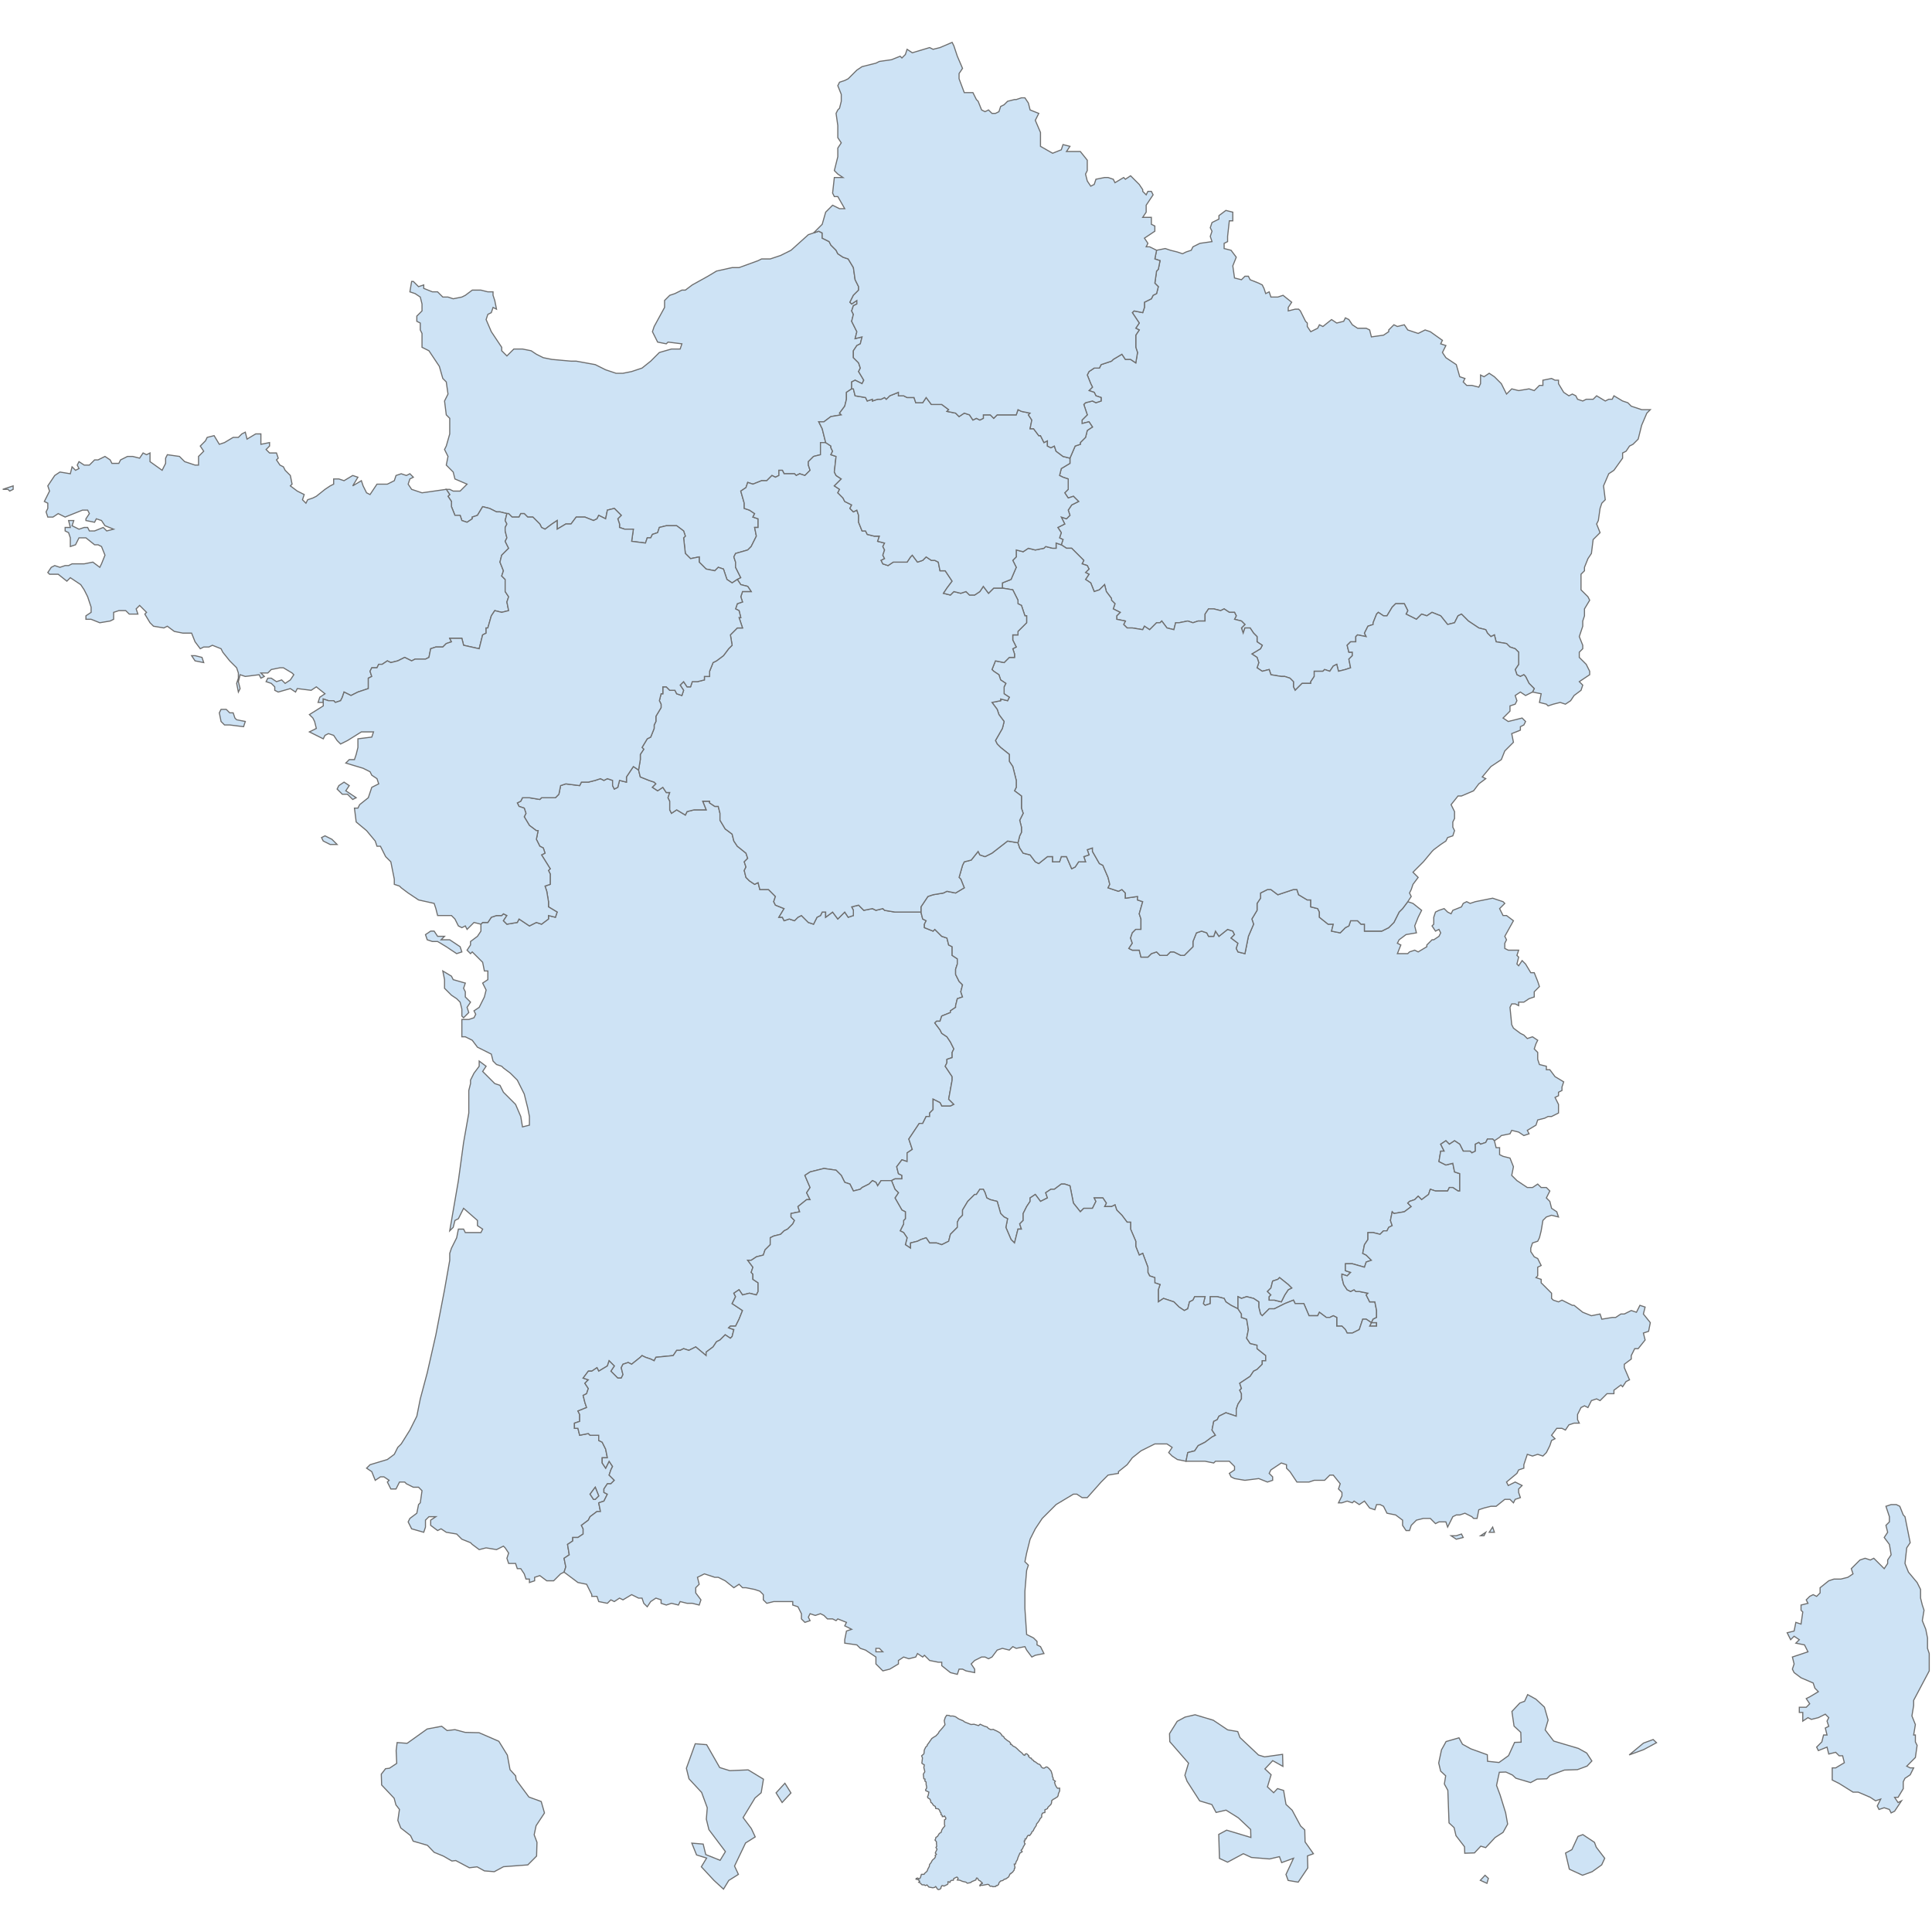 <?xml version="1.0" encoding="UTF-8"?>
<svg xmlns="http://www.w3.org/2000/svg" width="700" height="700">
  <g id="france">
    <path d="M 555.257 250.74 555.885 249.485 554.002 247.602 552.746 245.091 552.119 244.464 550.863 245.091 549.608 244.464 548.98 242.58 550.236 240.697 550.236 236.303 548.98 235.048 547.097 234.42 545.842 233.165 542.076 232.537 541.448 230.026 540.192 230.654 538.937 229.399 538.309 228.143 535.799 227.516 532.032 225.005 531.405 224.377 529.522 222.494 528.266 223.122 527.011 225.633 524.5 226.26 521.989 223.122 518.851 221.866 516.968 223.122 515.085 222.494 513.201 224.377 509.435 222.494 510.063 221.239 508.808 218.728 505.669 218.728 504.414 219.983 502.531 223.122 501.275 223.122 499.392 221.866 498.764 222.494 497.509 225.633 497.509 226.26 495.626 226.888 494.37 229.399 494.998 230.654 491.86 230.026 491.232 230.654 491.232 232.537 489.349 232.537 488.094 233.793 488.721 236.303 489.977 236.303 489.977 237.559 488.721 238.814 489.349 241.953 487.466 242.58 484.955 243.208 484.327 240.697 483.072 241.325 481.817 243.208 479.933 242.58 479.306 243.208 476.167 243.208 476.167 245.091 474.912 246.974 474.912 247.602 471.773 247.602 469.263 250.113 468.635 248.857 468.635 246.974 467.38 245.719 465.496 245.091 464.241 245.091 460.475 244.464 459.847 242.58 457.336 243.208 455.453 241.953 456.081 240.07 455.453 238.186 453.57 236.931 456.709 235.048 457.336 233.793 455.453 232.537 455.453 230.654 454.198 229.399 452.942 227.516 451.059 227.516 450.432 229.399 449.804 227.516 451.059 226.26 449.804 225.005 447.293 224.377 447.921 223.122 447.293 221.866 445.41 221.866 443.527 220.611 442.272 221.239 439.761 220.611 437.878 220.611 436.622 222.494 436.622 225.005 434.111 225.005 432.228 225.633 430.345 225.005 427.207 225.633 425.951 225.633 425.324 228.143 422.813 227.516 420.93 225.005 420.302 225.633 419.047 225.633 416.536 228.143 414.653 226.888 414.025 228.143 410.259 227.516 408.376 227.516 407.12 226.26 407.748 225.005 404.61 224.377 404.61 223.122 405.865 221.866 403.354 220.611 403.982 218.728 402.727 217.472 402.727 216.845 400.844 214.334 400.216 211.823 398.333 213.706 396.45 214.334 395.194 211.196 393.311 209.94 394.567 208.057 393.311 207.429 394.567 206.174 393.939 204.918 392.056 204.291 392.683 203.035 388.29 198.642 386.406 198.642 384.523 197.386 385.151 195.503 383.896 194.875 384.523 192.992 383.268 191.109 385.779 189.854 384.523 187.343 386.406 187.971 387.662 186.715 387.034 184.832 388.29 182.949 390.8 181.694 388.917 179.811 387.034 180.438 385.779 178.555 387.034 177.3 387.034 173.534 385.151 172.906 383.896 172.278 384.523 169.768 387.662 167.884 387.662 166.001 389.545 161.607 391.428 160.98 391.428 160.352 393.311 158.469 393.939 155.958 395.822 154.703 394.567 152.82 392.056 153.447 392.056 152.192 393.939 150.309 392.683 146.543 393.311 145.915 395.822 145.287 397.077 145.915 398.96 145.287 398.96 144.032 397.077 143.404 396.45 142.149 394.567 141.521 395.822 140.266 395.194 139.01 393.939 135.872 394.567 134.616 396.45 133.361 398.333 133.361 398.96 132.106 402.727 130.85 403.354 130.222 406.493 128.339 407.748 130.222 409.631 130.222 411.514 131.478 412.142 127.712 411.514 125.829 411.514 121.435 412.77 119.552 411.514 118.924 412.77 117.041 410.259 113.275 410.887 112.647 414.025 113.275 414.653 111.392 414.653 109.508 417.164 108.253 417.791 106.998 419.047 106.37 419.675 103.859 418.419 102.604 419.047 98.21 419.675 97.582 420.302 94.444 418.419 93.816 419.047 90.677 422.185 90.05 424.068 90.677 426.579 91.305 428.462 91.933 429.718 91.305 431.601 90.677 432.228 89.422 434.739 88.167 439.133 87.539 438.505 85.656 439.133 83.773 438.505 82.517 439.133 80.634 441.644 79.379 441.644 78.124 444.155 76.24 446.666 76.868 446.666 80.007 445.41 80.007 444.782 85.656 444.782 87.539 443.527 88.167 443.527 90.05 446.038 90.677 447.921 93.188 446.666 96.327 447.293 100.721 449.804 101.348 451.059 100.093 452.315 100.093 452.942 101.348 456.081 102.604 457.336 103.231 457.964 104.487 458.592 106.37 459.847 105.742 460.475 107.625 462.986 107.625 464.869 106.998 468.007 109.508 466.752 111.392 466.752 112.647 469.263 112.019 470.518 112.019 471.146 112.647 473.029 116.413 473.656 117.041 473.656 118.296 474.912 120.179 477.423 118.924 478.05 117.668 479.306 118.296 482.444 115.785 484.327 117.041 486.838 116.413 487.466 115.158 488.721 115.785 489.977 117.668 491.86 118.924 494.998 118.924 496.254 119.552 496.881 122.062 501.275 121.435 503.158 120.179 503.158 119.552 505.041 117.668 506.297 118.296 508.808 117.668 510.063 119.552 513.829 120.807 516.34 119.552 518.223 120.179 522.617 123.318 521.989 124.573 523.872 125.201 522.617 127.712 523.872 129.595 527.639 132.106 528.894 136.5 530.777 137.127 530.149 138.383 531.405 139.638 533.288 139.638 535.799 140.266 536.426 139.01 536.426 135.872 537.682 136.5 539.565 135.244 541.448 136.5 543.959 139.01 545.842 142.776 547.725 140.893 550.236 141.521 554.002 140.893 555.885 141.521 557.768 139.638 559.023 139.638 559.023 137.755 562.162 137.127 563.417 137.755 564.673 137.755 564.673 139.01 566.556 142.149 568.439 143.404 569.694 142.776 570.95 143.404 571.577 144.66 573.46 145.287 574.716 144.66 577.227 144.66 578.482 143.404 581.62 145.287 582.876 144.66 584.131 144.66 584.759 143.404 587.898 145.287 589.781 145.915 591.036 147.17 594.802 148.426 597.941 148.426 596.685 149.681 594.802 154.075 593.547 159.097 591.664 160.98 590.408 161.607 589.153 163.49 587.898 164.118 587.898 166.001 584.759 170.395 582.876 171.65 580.993 176.044 581.62 181.066 580.365 182.321 579.737 184.204 579.11 188.598 578.482 189.854 579.737 192.992 577.227 195.503 576.599 200.525 575.343 202.408 574.088 205.546 574.088 206.802 572.833 208.057 572.833 210.568 572.833 213.706 575.343 216.217 575.971 217.472 574.088 220.611 574.088 223.122 573.46 225.005 573.46 226.888 572.205 230.654 573.46 233.793 573.46 235.048 572.205 236.303 572.205 238.186 574.716 240.697 575.971 243.208 575.971 244.464 572.205 246.974 573.46 248.23 572.833 250.113 570.322 251.996 569.067 253.879 567.183 255.134 565.3 254.507 562.79 255.134 560.907 255.762 560.279 255.134 557.768 254.507 558.396 251.368 555.257 250.74 Z" id="FR.AO" fill="#cee3f5" stroke="#6e6e6e" stroke-width="0.4">
      <desc>
        <nom>Grand Est</nom>
        <name>Grand Est</name>
        <insee_cl/>
        <surf_km2>23669</surf_km2>
        <wikipedia>fr:Grand_Est</wikipedia>
        <name_cl>Strasbourg</name_cl>
        <nuts2/>
        <nom_cl>Strasbourg</nom_cl>
        <nb_dep>4</nb_dep>
        <code_insee/>
        <nb_comm>2338</nb_comm>
        <id>FR.AO</id>
        <code_hasc>FR.AO</code_hasc>
        <nuts1>FRF</nuts1>
      </desc>
    </path>
    <path d="M 166.712 343.012 167.34 344.895 165.457 345.523 163.574 344.267 161.691 343.012 158.552 341.129 156.669 341.129 154.786 340.501 154.158 338.618 156.041 337.363 157.297 337.363 158.552 339.246 161.063 339.246 159.808 340.501 162.946 340.501 166.712 343.012 Z M 174.245 334.852 174.872 334.224 176.755 334.224 178.011 332.341 179.894 331.714 181.777 331.714 182.405 331.086 183.66 331.714 182.405 333.597 183.66 334.852 187.426 334.224 188.054 332.969 191.82 335.48 194.331 334.224 196.214 334.852 198.725 332.969 198.725 331.714 201.236 332.341 201.863 330.458 198.725 328.575 198.725 326.692 198.097 322.926 197.469 321.043 199.352 320.415 199.352 316.649 198.725 315.393 199.352 314.766 196.214 309.744 197.469 309.116 196.842 307.233 195.586 306.606 194.331 304.095 194.959 300.956 194.331 300.956 191.82 299.073 189.937 295.935 190.565 294.679 189.937 292.796 188.054 292.168 187.426 290.913 188.682 290.285 189.309 289.03 191.82 289.03 195.586 289.658 196.214 289.03 201.236 289.03 202.491 287.775 203.119 284.636 205.002 284.009 210.023 284.636 210.651 283.381 213.162 283.381 215.673 282.753 217.556 282.125 218.811 282.753 220.066 282.125 221.95 282.753 221.95 284.636 222.577 285.892 223.833 285.264 224.46 282.753 226.971 283.381 226.971 281.498 228.227 279.615 229.482 277.731 231.365 278.987 231.993 281.498 235.131 282.753 237.014 283.381 237.642 284.009 236.387 285.264 238.27 286.519 240.153 285.264 241.408 287.147 242.664 287.147 242.036 289.03 242.664 290.285 242.664 293.424 243.291 294.679 245.174 293.424 248.313 295.307 248.941 294.052 251.451 293.424 255.845 293.424 254.59 290.285 257.101 290.285 257.101 290.913 258.984 292.168 260.239 292.168 260.867 294.679 260.867 297.19 262.75 300.329 265.261 302.212 265.889 304.723 267.144 306.606 270.282 309.116 270.91 311 269.655 312.255 270.282 314.138 269.655 315.393 270.282 317.904 271.538 319.159 273.421 320.415 274.676 319.787 275.304 322.298 278.442 322.298 280.953 324.809 280.325 326.692 280.953 327.947 284.092 329.203 282.209 332.341 283.464 332.341 284.092 333.597 285.975 332.969 287.858 333.597 289.113 332.341 290.369 331.714 292.88 334.224 294.763 334.852 296.018 332.341 297.273 331.714 297.901 330.458 299.156 330.458 299.156 332.341 301.667 330.458 303.55 332.969 306.061 330.458 307.317 332.341 309.2 331.714 309.2 329.83 308.572 328.575 311.083 327.947 312.966 329.83 316.104 329.203 317.36 329.83 319.87 329.203 320.498 329.83 324.264 330.458 331.797 330.458 333.68 330.458 334.308 332.969 335.563 333.597 334.935 334.852 334.935 336.107 338.074 337.363 338.701 336.735 341.212 339.246 343.095 339.874 343.723 342.384 344.978 343.012 344.978 346.151 346.861 347.406 346.861 349.289 346.234 351.172 346.234 353.055 347.489 355.566 348.745 356.821 348.117 359.332 348.745 361.215 346.861 361.843 346.234 364.354 346.234 364.981 344.351 366.237 344.351 366.865 341.212 368.12 340.584 370.003 339.329 370.003 338.701 370.631 340.584 373.142 341.212 374.397 343.095 375.652 344.351 377.535 345.606 380.046 344.978 381.302 344.978 383.185 343.095 383.812 343.095 385.068 342.468 386.323 344.978 390.089 344.978 391.345 343.723 398.25 345.606 400.133 344.351 400.76 341.212 400.76 340.584 399.505 338.074 398.25 338.074 402.016 336.818 403.271 336.818 404.526 335.563 404.526 334.308 407.037 333.052 407.037 329.286 412.687 330.541 416.453 328.658 417.708 328.658 420.847 326.775 420.219 324.892 422.73 325.52 425.24 326.775 425.868 326.775 427.124 324.264 427.124 323.009 427.751 322.381 427.751 319.243 427.751 317.987 429.634 317.36 428.379 316.104 427.751 314.849 429.007 312.338 430.262 311.71 430.89 309.2 431.517 307.944 429.007 306.061 428.379 304.806 425.868 302.923 423.985 298.529 423.357 293.507 424.613 291.624 425.868 293.507 430.262 292.252 432.145 293.507 434.656 292.252 434.656 289.113 437.167 289.741 439.05 286.603 439.678 286.603 440.933 287.858 442.188 287.23 443.444 285.347 445.327 284.092 445.954 282.836 447.21 280.325 447.838 279.07 448.465 279.07 450.976 277.187 452.859 276.559 454.742 274.049 455.37 272.166 456.625 270.91 456.625 272.793 459.136 272.166 461.019 272.793 461.647 272.793 463.53 274.676 464.785 274.676 467.924 274.049 469.179 271.538 468.552 269.027 469.179 267.772 467.296 265.889 468.552 266.516 469.807 265.261 472.318 269.027 474.829 267.772 477.967 266.516 480.478 264.633 480.478 264.005 481.106 265.889 481.733 265.261 484.244 264.633 484.872 262.75 483.616 260.867 485.5 259.611 486.127 258.356 488.01 255.845 489.893 255.845 491.149 252.079 488.01 249.568 489.266 247.685 488.638 246.43 489.266 245.174 489.266 243.919 491.149 237.642 491.776 237.014 493.032 235.759 492.404 233.876 491.776 232.62 491.149 231.993 491.776 228.854 494.287 227.599 493.659 225.716 494.287 225.088 495.543 225.716 498.053 225.088 499.309 223.833 499.309 221.322 496.798 222.577 494.915 220.694 493.032 220.066 494.915 216.928 496.798 216.3 495.543 214.417 496.798 213.162 496.798 211.279 499.309 213.162 499.937 211.906 501.192 213.162 503.075 212.534 504.958 211.279 505.586 211.906 508.097 212.534 509.98 209.396 511.235 210.023 512.49 210.023 515.001 208.14 515.629 208.14 517.512 209.396 517.512 210.023 520.023 213.162 519.395 213.79 520.023 216.928 520.023 216.928 521.906 218.184 522.534 219.439 525.044 220.066 528.183 218.184 528.183 218.184 530.066 219.439 531.949 220.694 529.438 221.95 531.321 221.322 532.577 220.694 534.46 222.577 536.343 221.322 537.598 220.066 537.598 218.811 539.481 218.811 540.737 220.066 541.365 218.811 543.875 216.928 544.503 217.556 547.642 216.3 547.642 213.79 549.525 213.162 550.78 210.651 552.663 211.279 553.918 211.279 555.802 209.396 557.057 207.513 557.057 207.513 558.312 205.63 559.568 206.257 563.334 204.374 564.589 205.002 567.728 204.374 569.611 203.119 570.239 201.863 571.494 200.608 572.75 198.097 572.75 195.586 570.866 193.703 571.494 193.703 572.75 191.82 573.377 191.82 572.122 190.565 572.122 189.937 570.239 188.682 568.356 187.426 568.356 186.799 566.472 184.288 566.472 183.66 564.589 184.288 562.706 183.032 560.823 182.405 560.196 179.894 561.451 176.128 560.823 173.617 561.451 171.106 559.568 170.478 558.94 167.34 557.685 165.457 555.802 161.691 555.174 159.808 553.918 158.552 554.546 156.041 552.663 156.041 550.78 157.924 549.525 155.414 549.525 154.158 550.78 154.158 553.291 153.531 555.174 149.137 553.918 147.881 551.408 148.509 550.152 151.02 548.269 151.648 545.131 152.275 544.503 152.903 540.109 151.648 538.854 149.764 538.854 147.254 537.598 146.626 536.971 144.743 536.971 143.487 539.481 141.604 539.481 140.349 536.971 140.977 536.343 139.094 535.088 137.838 535.088 135.955 536.343 134.7 533.205 132.816 531.949 134.072 530.694 140.349 528.811 142.86 526.928 144.115 524.417 145.37 523.161 148.509 518.14 151.02 513.118 152.275 506.841 154.786 497.426 157.924 483.616 161.063 467.296 162.946 456.625 162.946 454.115 163.574 452.231 164.201 450.976 165.457 448.465 166.084 445.327 167.968 445.327 168.595 446.582 172.362 446.582 174.245 446.582 174.872 445.327 172.989 444.071 172.989 442.188 167.968 437.794 166.084 441.561 164.829 442.188 164.201 444.699 162.946 445.954 166.084 427.751 167.968 413.942 169.851 403.271 169.851 398.877 169.851 395.111 170.478 392.6 170.478 391.345 171.734 388.834 173.617 386.323 173.617 384.44 176.128 386.323 174.872 388.206 179.266 392.6 181.149 393.228 182.405 395.739 184.916 398.25 186.799 400.133 188.682 404.526 189.309 408.293 191.82 407.665 191.82 404.526 191.192 401.388 189.937 396.366 188.682 393.856 187.426 391.345 184.916 388.834 182.405 386.951 181.777 386.323 179.894 385.695 178.638 384.44 178.011 381.929 172.989 379.418 171.106 376.908 168.595 375.652 167.34 375.652 167.34 370.631 167.34 369.375 169.851 369.375 171.734 368.748 172.362 367.492 171.734 366.237 173.617 364.981 175.5 361.215 176.128 358.704 174.872 356.194 176.755 354.938 176.755 351.8 175.5 351.8 174.872 348.661 171.106 344.895 170.478 345.523 169.223 344.267 170.478 342.384 170.478 341.129 172.989 339.246 174.245 337.363 174.245 334.852 Z M 215.673 543.248 216.928 541.992 215.673 538.854 213.79 541.365 215.045 543.248 215.673 543.248 Z M 169.223 364.981 169.851 366.865 167.968 368.748 167.34 368.12 167.34 365.609 166.712 363.098 165.457 361.843 163.574 360.588 161.063 358.077 161.063 356.194 161.063 354.938 160.435 351.8 163.574 353.683 164.201 354.938 168.595 356.194 167.968 358.077 168.595 359.332 168.595 361.215 170.478 363.098 169.223 364.981 Z" id="FR.AC" fill="#cee3f5" stroke="#6e6e6e" stroke-width="0.4">
      <desc>
        <nom>Nouvelle-Aquitaine</nom>
        <name>Nouvelle-Aquitaine</name>
        <insee_cl/>
        <surf_km2>25971</surf_km2>
        <wikipedia>fr:Nouvelle-Aquitaine</wikipedia>
        <name_cl>Bordeaux</name_cl>
        <nuts2/>
        <nom_cl>Bordeaux</nom_cl>
        <nb_dep>4</nb_dep>
        <code_insee/>
        <nb_comm>1460</nb_comm>
        <id>FR.AC</id>
        <code_hasc>FR.AC</code_hasc>
        <nuts1>FRI</nuts1>
      </desc>
    </path>
    <path d="M 323.009 427.751 324.264 427.124 326.775 427.124 326.775 425.868 325.52 425.24 324.892 422.73 326.775 420.219 328.658 420.847 328.658 417.708 330.541 416.453 329.286 412.687 333.052 407.037 334.308 407.037 335.563 404.526 336.818 404.526 336.818 403.271 338.074 402.016 338.074 398.25 340.584 399.505 341.212 400.76 344.351 400.76 345.606 400.133 343.723 398.25 344.978 391.345 344.978 390.089 342.468 386.323 343.095 385.068 343.095 383.812 344.978 383.185 344.978 381.302 345.606 380.046 344.351 377.535 343.095 375.652 341.212 374.397 340.584 373.142 338.701 370.631 339.329 370.003 340.584 370.003 341.212 368.12 344.351 366.865 344.351 366.237 346.234 364.981 346.234 364.354 346.861 361.843 348.745 361.215 348.117 359.332 348.745 356.821 347.489 355.566 346.234 353.055 346.234 351.172 346.861 349.289 346.861 347.406 344.978 346.151 344.978 343.012 343.723 342.384 343.095 339.874 341.212 339.246 338.701 336.735 338.074 337.363 334.935 336.107 334.935 334.852 335.563 333.597 334.308 332.969 333.68 330.458 333.68 328.575 336.191 324.809 338.074 324.181 341.84 323.553 343.095 322.926 346.234 323.553 349.372 321.67 348.117 318.532 347.489 317.904 348.745 313.51 349.372 312.255 351.883 311.627 354.394 308.489 355.022 309.744 356.905 310.372 359.416 309.116 365.065 304.723 368.831 305.35 369.459 307.233 370.714 309.116 373.225 309.744 375.108 312.255 376.363 312.883 379.502 310.372 381.385 310.372 381.385 312.255 383.896 312.255 384.523 310.372 386.406 310.372 388.29 314.766 389.545 314.138 390.8 312.255 393.311 312.255 392.683 310.372 394.567 309.744 393.939 307.861 395.822 307.233 395.822 308.489 398.333 312.883 399.588 313.51 401.471 317.904 402.099 320.415 401.471 321.67 405.237 322.926 406.493 322.298 407.748 323.553 407.748 325.437 412.142 324.809 412.142 326.064 414.025 326.692 412.77 331.086 413.397 332.969 413.397 336.735 411.514 336.735 410.259 337.99 409.631 339.874 410.259 341.757 409.004 343.64 410.259 344.267 412.77 344.267 413.397 346.778 415.908 346.778 417.164 345.523 419.047 344.895 420.302 346.151 422.813 346.151 424.068 344.895 425.324 344.895 427.834 346.151 429.09 346.151 432.228 343.012 432.228 341.129 433.484 337.99 435.367 337.363 437.25 337.99 437.878 339.246 439.761 339.246 440.389 337.363 441.644 339.246 444.782 336.735 446.666 337.363 447.293 338.618 446.038 339.874 448.549 341.757 447.921 343.64 448.549 344.895 451.059 345.523 452.315 339.246 454.198 334.852 453.57 332.969 455.453 329.83 455.453 327.32 456.709 325.437 456.709 323.553 459.219 322.298 460.475 322.298 462.986 324.181 468.635 322.298 469.89 322.298 470.518 324.181 473.656 326.064 474.912 326.064 474.912 328.575 477.423 329.203 478.05 330.458 478.05 332.341 481.189 334.852 483.072 334.852 482.444 337.363 485.583 337.99 486.21 337.363 487.466 336.107 488.721 335.48 489.349 333.597 491.86 333.597 493.115 334.852 494.37 334.852 494.37 337.363 496.881 337.363 500.647 337.363 503.158 336.107 505.041 334.224 506.925 330.458 508.18 329.203 510.063 326.692 511.946 327.32 515.085 329.83 513.829 332.341 512.574 335.48 513.201 337.99 509.435 338.618 506.925 340.501 506.297 341.757 507.552 342.384 506.297 345.523 510.063 345.523 510.691 344.895 512.574 344.267 513.829 344.895 516.968 343.012 516.968 342.384 518.851 340.501 519.478 340.501 521.361 339.246 521.989 337.99 521.361 336.735 520.106 337.363 518.851 335.48 519.478 334.852 519.478 332.341 520.106 330.458 521.361 329.83 523.245 329.203 524.5 330.458 525.755 331.086 526.383 329.83 529.522 328.575 530.149 327.32 531.405 326.692 532.66 327.32 534.543 326.692 540.82 325.437 544.586 326.692 545.214 327.32 543.331 329.203 544.586 331.714 545.842 331.714 548.352 333.597 545.214 339.246 545.842 340.501 545.214 341.757 545.214 343.64 546.469 344.267 550.236 344.267 549.608 346.151 550.236 346.778 549.608 349.289 550.236 349.917 551.491 348.034 552.746 349.289 554.63 352.428 555.885 352.428 557.14 355.566 557.768 357.449 555.885 359.332 555.885 361.215 554.002 361.843 552.119 363.098 550.236 363.098 550.236 364.354 548.98 363.726 547.725 363.726 547.097 364.981 547.725 371.259 548.352 372.514 550.863 374.397 552.119 375.025 553.374 376.28 555.257 375.652 557.14 376.908 556.513 378.163 555.885 380.046 557.14 381.302 557.14 383.812 557.768 385.695 560.279 386.323 560.279 387.579 561.534 387.579 563.417 390.089 566.556 391.973 565.928 393.856 565.928 395.111 564.673 395.739 564.673 396.994 563.417 397.622 564.673 400.133 564.673 403.271 562.162 404.526 560.907 404.526 559.651 405.154 557.14 405.782 556.513 407.665 553.374 409.548 554.002 410.803 552.119 411.431 550.236 410.176 547.725 409.548 547.097 410.803 543.959 411.431 543.331 412.059 541.448 413.314 540.82 412.687 538.937 412.687 538.309 413.942 536.426 414.57 535.799 413.942 534.543 414.57 534.543 417.08 533.288 417.708 532.66 417.08 530.149 417.08 528.894 414.57 527.011 413.314 525.128 414.57 523.872 413.314 521.989 414.57 523.245 417.08 521.989 417.08 521.361 420.847 523.872 422.102 526.383 421.474 527.011 424.613 528.894 425.24 528.894 427.124 528.894 429.634 528.894 431.517 528.266 431.517 526.383 430.262 525.128 430.262 524.5 431.517 521.361 431.517 520.106 431.517 518.223 430.89 517.595 432.773 515.085 434.656 513.829 433.401 512.574 434.656 510.691 435.284 510.063 435.911 511.318 437.167 508.808 439.05 505.041 439.678 504.414 439.05 503.786 442.188 504.414 444.071 503.158 444.699 502.531 445.954 501.275 445.954 500.02 447.21 497.509 446.582 495.626 446.582 495.626 449.093 494.37 450.976 493.743 454.115 494.998 454.742 496.881 456.625 494.998 457.253 494.37 459.136 489.977 457.881 487.466 457.881 487.466 460.392 489.349 461.019 488.094 462.275 486.21 461.647 486.21 462.902 486.838 465.413 488.094 467.296 489.349 467.924 490.604 467.296 491.232 467.924 492.487 467.924 495.626 468.552 494.998 469.179 496.254 471.69 498.137 471.69 498.764 474.829 498.764 476.084 498.764 477.339 497.509 477.967 496.881 479.223 498.764 479.223 498.764 480.478 496.254 480.478 496.881 479.223 494.998 477.967 493.743 477.967 492.487 481.733 489.977 482.989 488.094 482.989 487.466 481.733 486.21 480.478 484.327 480.478 484.327 477.339 483.072 476.712 481.817 477.339 480.561 477.339 478.05 475.456 477.423 476.712 474.284 476.712 472.401 472.318 469.263 472.318 468.635 471.062 465.496 472.318 464.241 472.945 461.73 474.201 459.847 474.201 457.336 476.712 456.709 476.084 456.081 473.573 456.081 471.69 454.198 470.435 451.687 469.807 449.804 470.435 448.549 469.807 448.549 474.201 446.038 472.945 444.155 471.69 443.527 470.435 441.016 469.807 438.505 469.807 438.505 472.318 436.622 472.945 435.995 472.318 436.622 469.807 432.856 469.807 432.228 471.062 430.973 471.69 430.345 474.201 429.09 474.829 427.207 473.573 425.951 472.318 425.324 471.69 421.558 470.435 419.675 471.69 419.675 467.296 420.302 465.413 418.419 464.785 418.419 462.902 416.536 462.275 415.908 461.019 415.908 459.136 414.025 454.115 412.77 454.742 411.514 451.604 411.514 449.721 409.631 445.327 409.631 442.816 408.376 442.816 406.493 440.305 404.61 438.422 403.982 436.539 402.727 437.167 400.216 437.167 400.844 435.911 399.588 434.028 396.45 434.028 397.077 435.284 395.822 437.794 392.683 437.794 391.428 439.05 388.917 435.911 388.29 432.773 387.662 429.634 385.779 429.007 384.523 429.007 382.013 430.89 380.757 430.89 378.874 432.145 379.502 434.028 376.991 435.284 375.108 432.773 373.225 434.028 373.225 435.284 371.969 437.167 370.714 439.678 370.714 442.188 369.459 443.444 370.086 445.327 368.831 445.327 367.575 450.348 366.32 449.093 364.437 444.699 365.065 441.561 363.809 440.933 362.554 439.678 361.299 435.284 358.788 434.656 357.532 434.028 356.905 432.145 356.277 430.89 355.022 430.89 353.766 432.773 353.139 432.773 350.628 435.284 348.745 438.422 348.745 440.305 347.489 441.561 346.861 442.816 346.861 444.699 344.351 447.21 343.723 449.721 342.468 450.348 341.212 450.976 339.329 450.348 336.818 450.348 335.563 448.465 333.68 449.093 332.425 449.721 329.914 450.348 329.914 452.231 328.031 450.976 328.658 448.465 327.403 446.582 326.147 445.954 327.403 443.444 327.403 442.188 328.031 441.561 328.031 439.05 326.775 438.422 324.264 434.028 325.52 432.145 324.264 430.89 323.009 427.751 Z M 465.496 469.179 466.752 467.296 468.007 466.668 466.752 465.413 463.613 462.902 462.986 463.53 461.103 464.158 460.475 466.668 459.219 467.924 460.475 469.179 459.847 469.807 459.847 471.062 461.73 471.062 464.241 471.69 465.496 469.179 Z" id="FR.AR" fill="#cee3f5" stroke="#6e6e6e" stroke-width="0.4">
      <desc>
        <nom>Auvergne-Rhône-Alpes</nom>
        <name>Auvergne-Rhône-Alpes</name>
        <insee_cl/>
        <surf_km2>26172</surf_km2>
        <wikipedia>fr:Auvergne-Rhône-Alpes</wikipedia>
        <name_cl>Lyon</name_cl>
        <nuts2/>
        <nom_cl>Lyon</nom_cl>
        <nb_dep>4</nb_dep>
        <code_insee/>
        <nb_comm>1310</nb_comm>
        <id>FR.AR</id>
        <code_hasc>FR.AR</code_hasc>
        <nuts1>FRK</nuts1>
      </desc>
    </path>
    <path d="M 299.156 160.352 297.273 160.352 297.273 164.746 294.763 165.374 292.88 167.257 292.88 168.512 293.507 170.395 291.624 172.278 289.741 171.65 288.486 172.278 287.858 171.65 284.092 171.65 283.464 170.395 282.209 170.395 282.209 172.278 280.953 172.906 279.698 172.278 277.815 174.161 275.932 174.161 272.793 175.417 270.91 174.789 270.282 176.672 268.399 177.928 269.655 182.321 269.655 184.204 271.538 184.832 273.421 186.088 272.793 187.343 274.676 187.971 274.676 191.109 273.421 191.109 274.049 194.248 272.166 198.014 270.91 199.269 266.516 200.525 265.889 201.78 266.516 203.663 266.516 205.546 268.399 209.312 267.144 209.94 265.261 211.196 263.378 209.94 262.122 206.174 260.239 205.546 258.984 206.802 255.845 206.174 253.334 203.663 253.334 201.78 250.196 202.408 248.313 200.525 247.685 194.875 248.313 194.248 247.685 192.365 245.174 190.482 241.408 190.482 238.898 191.109 238.27 192.992 236.387 193.62 235.759 194.875 234.504 194.875 233.876 196.758 228.854 196.131 229.482 191.737 226.344 191.737 224.46 191.109 224.46 189.854 223.833 187.971 225.088 186.715 222.577 184.204 220.066 184.832 219.439 187.971 216.928 186.715 216.3 187.971 215.045 188.598 211.906 187.343 208.768 187.343 206.885 189.854 205.002 189.854 201.863 191.737 201.863 188.598 199.98 189.854 197.469 191.737 196.214 191.109 195.586 189.854 193.076 187.343 191.192 187.343 189.937 186.088 188.682 186.088 188.054 187.343 185.543 187.343 184.288 186.088 183.66 186.088 181.149 185.46 179.894 185.46 177.383 184.204 174.872 183.577 172.989 186.715 171.106 187.343 171.106 187.971 169.223 189.226 167.34 188.598 166.712 186.715 164.829 186.715 163.574 183.577 163.574 181.694 162.318 179.811 162.946 179.183 161.691 177.3 162.946 177.3 164.201 177.928 166.712 177.928 169.223 175.417 164.829 173.534 164.201 171.023 161.691 168.512 162.318 165.374 161.063 162.863 161.691 161.607 162.946 157.214 162.946 151.564 161.691 150.309 161.063 145.287 162.318 142.776 161.691 138.383 160.435 137.127 159.18 132.733 155.414 127.084 152.903 125.829 152.903 120.807 152.275 119.552 152.275 117.041 151.02 116.413 151.02 114.53 152.903 112.647 152.903 110.136 152.275 107.625 150.392 106.37 148.509 105.742 149.137 101.976 149.764 101.976 151.648 103.859 153.531 103.231 153.531 104.487 156.669 105.742 158.552 105.742 160.435 107.625 162.318 107.625 164.201 108.253 167.34 107.625 168.595 106.998 171.106 105.115 174.245 105.115 176.755 105.742 178.638 105.742 178.638 106.998 179.266 108.881 179.894 112.019 178.638 111.392 178.011 113.275 176.755 113.902 176.128 115.785 178.011 120.179 181.777 125.829 181.777 127.084 183.66 128.967 186.171 126.456 189.309 126.456 192.448 127.084 194.331 128.339 196.842 129.595 199.98 130.222 206.885 130.85 208.768 130.85 215.673 132.106 219.439 133.989 223.205 135.244 225.716 135.244 228.854 134.616 232.62 133.361 235.759 130.85 238.898 127.712 243.291 126.456 246.43 126.456 247.058 124.573 242.036 123.945 241.408 124.573 238.27 123.945 236.387 120.179 237.014 118.296 240.781 111.392 240.781 108.881 242.664 106.998 244.547 106.37 247.058 105.115 248.313 105.115 250.824 103.231 256.473 100.093 259.611 98.21 265.261 96.954 267.772 96.954 274.676 94.444 275.932 93.816 279.07 93.816 282.836 92.561 286.603 90.677 292.88 85.028 294.763 84.4 296.646 83.773 297.901 84.4 297.901 86.284 300.412 87.539 301.04 88.794 302.923 90.677 303.55 91.933 305.433 93.188 307.317 93.816 309.2 96.954 309.827 101.348 311.083 103.859 311.083 105.115 309.2 106.998 307.944 109.508 308.572 110.136 310.455 108.881 310.455 110.136 309.2 110.764 308.572 112.647 309.2 113.902 308.572 116.413 310.455 120.179 309.827 122.69 312.338 122.062 311.71 124.573 310.455 125.201 309.2 127.084 309.2 129.595 311.083 131.478 311.71 133.361 311.083 134.616 312.966 137.755 312.338 139.01 309.827 137.755 308.572 138.383 308.572 140.893 306.689 142.149 306.689 144.66 306.061 147.17 304.178 149.681 304.806 150.309 301.04 150.936 298.529 152.82 296.646 152.82 297.901 155.33 298.529 157.841 299.156 160.352 Z" id="FR.ND" fill="#cee3f5" stroke="#6e6e6e" stroke-width="0.4">
      <desc>
        <nom>Normandy</nom>
        <name>Normandy</name>
        <insee_cl/>
        <surf_km2>12350</surf_km2>
        <wikipedia>fr:Normandy</wikipedia>
        <name_cl>Rouen</name_cl>
        <nuts2/>
        <nom_cl>Rouen</nom_cl>
        <nb_dep>2</nb_dep>
        <code_insee/>
        <nb_comm>1420</nb_comm>
        <id>FR.ND</id>
        <code_hasc>FR.ND</code_hasc>
        <nuts1>FRD</nuts1>
      </desc>
    </path>
    <path d="M 555.257 250.74 552.746 251.996 550.863 250.74 548.98 251.996 549.608 253.879 548.98 255.134 547.097 255.762 547.097 257.645 544.586 260.156 546.469 261.411 551.491 260.156 552.746 261.411 552.119 262.667 550.863 263.294 550.863 264.55 547.725 265.805 548.352 268.944 545.214 272.082 543.959 275.221 542.076 276.476 540.192 277.731 537.054 281.498 538.309 282.125 535.799 284.009 533.915 286.519 529.522 288.402 528.266 288.402 525.755 291.541 527.011 294.052 527.011 296.562 526.383 297.818 526.383 299.701 527.011 300.956 526.383 302.839 524.5 303.467 523.872 304.723 521.989 305.978 519.478 307.861 518.851 308.489 515.712 312.255 511.946 316.021 513.829 317.904 511.946 320.415 511.318 322.298 510.691 323.553 511.318 324.809 510.063 326.692 508.18 329.203 506.925 330.458 505.041 334.224 503.158 336.107 500.647 337.363 496.881 337.363 494.37 337.363 494.37 334.852 493.115 334.852 491.86 333.597 489.349 333.597 488.721 335.48 487.466 336.107 486.21 337.363 485.583 337.99 482.444 337.363 483.072 334.852 481.189 334.852 478.05 332.341 478.05 330.458 477.423 329.203 474.912 328.575 474.912 326.064 473.656 326.064 470.518 324.181 469.89 322.298 468.635 322.298 462.986 324.181 460.475 322.298 459.219 322.298 456.709 323.553 456.709 325.437 455.453 327.32 455.453 329.83 453.57 332.969 454.198 334.852 452.315 339.246 451.059 345.523 448.549 344.895 447.921 343.64 448.549 341.757 446.038 339.874 447.293 338.618 446.666 337.363 444.782 336.735 441.644 339.246 440.389 337.363 439.761 339.246 437.878 339.246 437.25 337.99 435.367 337.363 433.484 337.99 432.228 341.129 432.228 343.012 429.09 346.151 427.834 346.151 425.324 344.895 424.068 344.895 422.813 346.151 420.302 346.151 419.047 344.895 417.164 345.523 415.908 346.778 413.397 346.778 412.77 344.267 410.259 344.267 409.004 343.64 410.259 341.757 409.631 339.874 410.259 337.99 411.514 336.735 413.397 336.735 413.397 332.969 412.77 331.086 414.025 326.692 412.142 326.064 412.142 324.809 407.748 325.437 407.748 323.553 406.493 322.298 405.237 322.926 401.471 321.67 402.099 320.415 401.471 317.904 399.588 313.51 398.333 312.883 395.822 308.489 395.822 307.233 393.939 307.861 394.567 309.744 392.683 310.372 393.311 312.255 390.8 312.255 389.545 314.138 388.29 314.766 386.406 310.372 384.523 310.372 383.896 312.255 381.385 312.255 381.385 310.372 379.502 310.372 376.363 312.883 375.108 312.255 373.225 309.744 370.714 309.116 369.459 307.233 368.831 305.35 369.459 302.839 370.086 301.584 370.086 299.701 369.459 297.19 370.714 294.679 370.086 292.796 370.086 289.03 370.086 288.402 367.575 286.519 368.203 285.264 368.203 282.753 366.948 277.731 365.692 275.848 365.692 273.338 362.554 270.827 361.299 269.571 360.671 268.316 363.182 263.922 363.809 261.411 361.926 258.901 361.299 257.017 359.416 254.507 362.554 253.879 362.554 253.251 365.065 253.879 365.692 252.624 363.809 251.368 363.809 248.857 364.437 247.602 362.554 246.347 361.926 244.464 360.043 243.208 359.416 242.58 360.671 239.442 363.809 240.07 365.692 238.186 367.575 238.186 367.575 236.931 366.948 235.048 368.203 234.42 366.948 231.91 366.948 230.026 368.831 230.026 368.831 228.771 371.969 225.633 371.969 223.122 371.342 223.122 370.086 219.356 368.831 218.728 368.831 217.472 367.575 214.962 366.948 213.706 363.182 213.079 363.182 211.196 366.32 209.94 368.203 205.546 366.948 203.035 368.203 201.78 368.203 199.269 370.714 199.897 372.597 198.642 375.108 199.269 378.246 198.642 378.874 198.014 381.385 198.642 382.64 198.642 382.64 196.758 384.523 197.386 386.406 198.642 388.29 198.642 392.683 203.035 392.056 204.291 393.939 204.918 394.567 206.174 393.311 207.429 394.567 208.057 393.311 209.94 395.194 211.196 396.45 214.334 398.333 213.706 400.216 211.823 400.844 214.334 402.727 216.845 402.727 217.472 403.982 218.728 403.354 220.611 405.865 221.866 404.61 223.122 404.61 224.377 407.748 225.005 407.12 226.26 408.376 227.516 410.259 227.516 414.025 228.143 414.653 226.888 416.536 228.143 419.047 225.633 420.302 225.633 420.93 225.005 422.813 227.516 425.324 228.143 425.951 225.633 427.207 225.633 430.345 225.005 432.228 225.633 434.111 225.005 436.622 225.005 436.622 222.494 437.878 220.611 439.761 220.611 442.272 221.239 443.527 220.611 445.41 221.866 447.293 221.866 447.921 223.122 447.293 224.377 449.804 225.005 451.059 226.26 449.804 227.516 450.432 229.399 451.059 227.516 452.942 227.516 454.198 229.399 455.453 230.654 455.453 232.537 457.336 233.793 456.709 235.048 453.57 236.931 455.453 238.186 456.081 240.07 455.453 241.953 457.336 243.208 459.847 242.58 460.475 244.464 464.241 245.091 465.496 245.091 467.38 245.719 468.635 246.974 468.635 248.857 469.263 250.113 471.773 247.602 474.912 247.602 474.912 246.974 476.167 245.091 476.167 243.208 479.306 243.208 479.933 242.58 481.817 243.208 483.072 241.325 484.327 240.697 484.955 243.208 487.466 242.58 489.349 241.953 488.721 238.814 489.977 237.559 489.977 236.303 488.721 236.303 488.094 233.793 489.349 232.537 491.232 232.537 491.232 230.654 491.86 230.026 494.998 230.654 494.37 229.399 495.626 226.888 497.509 226.26 497.509 225.633 498.764 222.494 499.392 221.866 501.275 223.122 502.531 223.122 504.414 219.983 505.669 218.728 508.808 218.728 510.063 221.239 509.435 222.494 513.201 224.377 515.085 222.494 516.968 223.122 518.851 221.866 521.989 223.122 524.5 226.26 527.011 225.633 528.266 223.122 529.522 222.494 531.405 224.377 532.032 225.005 535.799 227.516 538.309 228.143 538.937 229.399 540.192 230.654 541.448 230.026 542.076 232.537 545.842 233.165 547.097 234.42 548.98 235.048 550.236 236.303 550.236 240.697 548.98 242.58 549.608 244.464 550.863 245.091 552.119 244.464 552.746 245.091 554.002 247.602 555.885 249.485 555.257 250.74 Z" id="FR.BF" fill="#cee3f5" stroke="#6e6e6e" stroke-width="0.4">
      <desc>
        <nom>Bourgogne-Franche-Comté</nom>
        <name>Bourgogne-Franche-Comté</name>
        <insee_cl/>
        <surf_km2>16306</surf_km2>
        <wikipedia>fr:Bourgogne-Franche-Comté</wikipedia>
        <name_cl>Dijon</name_cl>
        <nuts2/>
        <nom_cl>Dijon</nom_cl>
        <nb_dep>4</nb_dep>
        <code_insee/>
        <nb_comm>1785</nb_comm>
        <id>FR.BF</id>
        <code_hasc>FR.BF</code_hasc>
        <nuts1>FRC</nuts1>
      </desc>
    </path>
    <path d="M 85.739 260.784 88.878 261.411 88.25 263.294 83.228 262.667 81.345 262.667 80.09 261.411 79.462 258.273 80.09 257.017 81.973 257.017 83.228 258.273 84.484 258.273 85.112 260.156 85.739 260.784 Z M 69.419 237.559 70.674 237.559 73.185 238.186 73.813 240.07 70.674 239.442 69.419 237.559 Z M 1 177.3 4.766 176.044 4.766 177.3 3.511 177.928 2.883 177.3 1 177.3 Z M 161.691 177.3 162.946 179.183 162.318 179.811 163.574 181.694 163.574 183.577 164.829 186.715 166.712 186.715 167.34 188.598 169.223 189.226 171.106 187.971 171.106 187.343 172.989 186.715 174.872 183.577 177.383 184.204 179.894 185.46 181.149 185.46 183.66 186.088 183.032 188.598 183.66 189.854 183.032 191.109 183.032 192.365 183.66 194.875 183.032 196.131 184.288 198.642 181.777 201.152 181.149 203.663 182.405 206.802 181.777 208.685 183.032 209.94 183.032 214.334 184.288 216.217 183.66 218.1 184.288 221.239 181.777 221.866 179.266 221.239 178.011 223.122 176.755 227.516 176.128 227.516 176.128 229.399 174.872 230.026 174.245 232.537 173.617 235.048 167.968 233.793 167.34 231.282 165.457 231.282 162.946 231.282 163.574 232.537 161.691 233.165 160.435 234.42 157.924 234.42 156.041 235.048 155.414 238.186 154.158 238.814 150.392 238.814 149.137 239.442 146.626 238.186 145.37 238.814 144.115 239.442 141.604 240.07 140.349 239.442 138.466 240.697 137.21 240.697 136.583 241.953 134.7 241.953 134.072 243.208 134.7 245.091 133.444 245.719 133.444 249.485 129.678 250.74 128.423 251.368 127.167 251.996 124.656 250.74 124.029 252.624 123.401 253.879 121.518 254.507 120.89 253.879 119.007 253.879 117.124 253.251 117.124 254.507 115.241 254.507 115.869 252.624 117.752 251.368 114.613 248.857 112.73 250.113 107.709 249.485 107.081 250.74 105.198 249.485 100.804 250.74 99.549 250.113 99.549 248.857 98.293 247.602 96.41 246.974 97.038 245.719 98.293 245.719 100.176 246.974 102.059 246.347 103.315 247.602 105.198 246.347 106.453 244.464 105.826 243.836 102.687 241.953 101.432 241.953 98.293 242.58 97.038 243.836 94.527 243.836 95.782 245.091 94.527 245.719 93.899 244.464 88.878 245.091 86.995 244.464 86.367 246.974 86.995 249.485 86.367 250.74 85.739 247.602 86.367 245.719 86.367 243.836 85.739 241.953 83.228 239.442 80.718 236.303 80.09 235.048 76.951 233.793 75.696 234.42 73.813 234.42 72.558 235.048 70.674 232.537 69.419 229.399 66.281 229.399 63.142 228.771 60.631 226.888 59.376 227.516 55.61 226.888 54.354 225.633 52.471 222.494 53.099 221.866 50.588 219.356 49.333 220.611 49.96 222.494 46.822 222.494 45.566 221.239 43.056 221.239 41.173 221.866 41.173 224.377 39.917 225.005 36.151 225.633 33.013 224.377 31.13 224.377 31.13 223.122 33.013 221.866 33.013 219.983 31.757 216.217 30.502 213.706 29.246 211.823 25.48 209.312 24.225 210.568 21.086 208.057 17.948 208.057 17.32 207.429 18.576 205.546 19.831 204.918 21.714 205.546 23.597 204.918 24.852 204.918 26.108 204.291 30.502 204.291 33.64 203.663 36.151 205.546 36.779 204.291 38.034 201.152 36.779 198.014 35.523 197.386 34.268 197.386 31.13 194.875 28.619 194.875 27.363 197.386 25.48 198.014 25.48 194.875 24.852 192.992 23.597 192.365 23.597 191.109 25.48 191.109 24.852 188.598 26.736 188.598 26.108 190.482 28.619 191.737 30.502 191.109 31.757 191.109 32.385 192.365 34.268 192.365 37.407 191.109 38.662 192.365 41.173 191.737 38.034 190.482 36.779 188.598 34.896 187.971 34.268 189.226 31.13 188.598 31.13 187.971 32.385 186.088 31.757 184.832 29.874 184.832 23.597 187.343 21.086 186.088 19.203 187.343 17.32 187.343 16.692 185.46 17.32 184.204 17.32 182.321 16.065 181.694 17.948 177.928 17.32 176.044 19.831 172.278 21.714 171.023 25.48 171.65 26.108 169.14 27.363 170.395 28.619 169.768 27.991 168.512 28.619 167.257 30.502 168.512 32.385 168.512 34.268 166.629 35.523 166.629 38.034 165.374 39.917 166.629 40.545 167.884 43.056 167.884 43.684 166.629 46.194 165.374 48.077 165.374 50.588 166.001 51.843 164.118 53.099 164.746 54.354 164.118 54.354 167.257 58.748 170.395 60.004 167.884 60.004 166.001 60.631 164.746 65.025 165.374 66.908 167.257 70.674 168.512 71.93 168.512 71.93 165.374 73.813 163.49 72.558 161.607 74.441 159.724 75.068 158.469 77.579 157.841 79.462 160.98 81.345 160.352 84.484 158.469 86.367 158.469 87.622 157.214 88.878 156.586 89.505 159.097 92.644 157.214 94.527 157.214 94.527 160.98 97.665 160.352 97.665 161.607 96.41 162.863 97.665 164.118 100.176 164.118 100.804 166.001 100.176 166.629 101.432 168.512 102.687 169.14 103.315 170.395 105.198 172.278 105.826 175.417 105.198 176.044 107.709 177.928 110.219 179.183 109.592 181.066 110.847 182.321 111.475 181.066 113.358 180.438 114.613 179.811 117.752 177.3 119.635 176.044 120.89 175.417 120.89 173.534 122.773 173.534 124.656 174.161 127.795 172.278 129.678 172.906 127.795 176.044 130.934 174.161 131.561 176.044 132.816 178.555 134.072 179.183 136.583 175.417 139.094 175.417 140.349 175.417 142.86 174.161 143.487 172.278 145.37 171.65 147.254 172.278 148.509 171.65 149.764 172.906 148.509 173.534 147.881 175.417 149.137 177.3 152.903 178.555 157.297 177.928 161.691 177.3 Z" id="FR.BT" fill="#cee3f5" stroke="#6e6e6e" stroke-width="0.4">
      <desc>
        <nom>Bretagne</nom>
        <name>Bretagne</name>
        <insee_cl/>
        <surf_km2>27506</surf_km2>
        <wikipedia>fr:Région Bretagne</wikipedia>
        <name_cl>Rennes</name_cl>
        <nuts2/>
        <nom_cl>Rennes</nom_cl>
        <nb_dep>4</nb_dep>
        <code_insee/>
        <nb_comm>1270</nb_comm>
        <id>FR.BT</id>
        <code_hasc>FR.BT</code_hasc>
        <nuts1>FRH</nuts1>
      </desc>
    </path>
    <path d="M 231.365 278.987 231.993 275.221 231.993 273.338 233.248 271.454 232.62 270.827 234.504 267.688 235.759 267.061 237.014 263.922 237.014 262.667 237.642 261.411 237.642 259.528 239.525 256.39 239.525 255.134 238.898 253.879 239.525 251.368 240.153 251.368 240.153 248.857 241.408 248.857 242.664 250.113 244.547 250.113 245.174 251.368 247.058 251.996 247.685 250.113 246.43 248.23 247.685 246.974 248.941 248.857 250.196 248.857 250.824 246.974 252.707 246.974 255.218 246.347 255.218 245.091 257.101 245.091 257.101 243.208 258.356 240.07 259.611 239.442 262.122 237.559 264.005 235.048 265.261 233.793 264.633 230.026 267.144 227.516 269.027 227.516 267.772 223.75 268.399 223.75 267.772 221.239 266.516 220.611 267.144 218.728 269.027 218.1 268.399 216.217 269.027 214.334 272.166 214.334 270.91 212.451 268.399 211.823 267.144 209.94 268.399 209.312 266.516 205.546 266.516 203.663 265.889 201.78 266.516 200.525 270.91 199.269 272.166 198.014 274.049 194.248 273.421 191.109 274.676 191.109 274.676 187.971 272.793 187.343 273.421 186.088 271.538 184.832 269.655 184.204 269.655 182.321 268.399 177.928 270.282 176.672 270.91 174.789 272.793 175.417 275.932 174.161 277.815 174.161 279.698 172.278 280.953 172.906 282.209 172.278 282.209 170.395 283.464 170.395 284.092 171.65 287.858 171.65 288.486 172.278 289.741 171.65 291.624 172.278 293.507 170.395 292.88 168.512 292.88 167.257 294.763 165.374 297.273 164.746 297.273 160.352 299.156 160.352 301.04 161.607 301.04 162.235 301.667 163.49 301.04 164.746 302.923 165.374 302.295 171.023 302.923 172.278 304.806 173.534 302.295 176.044 304.178 177.3 303.55 178.555 305.433 180.438 306.061 181.694 308.572 182.949 307.944 184.204 309.2 185.46 310.455 184.832 311.083 186.715 311.083 189.226 312.338 192.365 313.594 192.365 314.221 193.62 316.732 194.248 318.615 194.248 317.987 196.131 320.498 196.758 319.87 198.014 320.498 199.269 319.87 201.152 320.498 202.408 319.243 203.035 319.87 204.291 321.754 204.918 323.637 203.663 328.658 203.663 329.914 201.78 330.541 201.152 332.425 203.663 334.308 203.035 335.563 201.78 337.446 203.035 338.701 203.035 339.957 203.663 340.584 206.802 342.468 206.802 343.723 208.685 344.978 210.568 343.095 213.079 341.84 214.962 344.351 215.589 345.606 214.334 348.117 214.962 350 214.334 351.255 215.589 353.139 215.589 355.022 214.334 356.277 212.451 358.16 214.962 360.043 213.079 363.182 213.079 366.948 213.706 367.575 214.962 368.831 217.472 368.831 218.728 370.086 219.356 371.342 223.122 371.969 223.122 371.969 225.633 368.831 228.771 368.831 230.026 366.948 230.026 366.948 231.91 368.203 234.42 366.948 235.048 367.575 236.931 367.575 238.186 365.692 238.186 363.809 240.07 360.671 239.442 359.416 242.58 360.043 243.208 361.926 244.464 362.554 246.347 364.437 247.602 363.809 248.857 363.809 251.368 365.692 252.624 365.065 253.879 362.554 253.251 362.554 253.879 359.416 254.507 361.299 257.017 361.926 258.901 363.809 261.411 363.182 263.922 360.671 268.316 361.299 269.571 362.554 270.827 365.692 273.338 365.692 275.848 366.948 277.731 368.203 282.753 368.203 285.264 367.575 286.519 370.086 288.402 370.086 289.03 370.086 292.796 370.714 294.679 369.459 297.19 370.086 299.701 370.086 301.584 369.459 302.839 368.831 305.35 365.065 304.723 359.416 309.116 356.905 310.372 355.022 309.744 354.394 308.489 351.883 311.627 349.372 312.255 348.745 313.51 347.489 317.904 348.117 318.532 349.372 321.67 346.234 323.553 343.095 322.926 341.84 323.553 338.074 324.181 336.191 324.809 333.68 328.575 333.68 330.458 331.797 330.458 324.264 330.458 320.498 329.83 319.87 329.203 317.36 329.83 316.104 329.203 312.966 329.83 311.083 327.947 308.572 328.575 309.2 329.83 309.2 331.714 307.317 332.341 306.061 330.458 303.55 332.969 301.667 330.458 299.156 332.341 299.156 330.458 297.901 330.458 297.273 331.714 296.018 332.341 294.763 334.852 292.88 334.224 290.369 331.714 289.113 332.341 287.858 333.597 285.975 332.969 284.092 333.597 283.464 332.341 282.209 332.341 284.092 329.203 280.953 327.947 280.325 326.692 280.953 324.809 278.442 322.298 275.304 322.298 274.676 319.787 273.421 320.415 271.538 319.159 270.282 317.904 269.655 315.393 270.282 314.138 269.655 312.255 270.91 311 270.282 309.116 267.144 306.606 265.889 304.723 265.261 302.212 262.75 300.329 260.867 297.19 260.867 294.679 260.239 292.168 258.984 292.168 257.101 290.913 257.101 290.285 254.59 290.285 255.845 293.424 251.451 293.424 248.941 294.052 248.313 295.307 245.174 293.424 243.291 294.679 242.664 293.424 242.664 290.285 242.036 289.03 242.664 287.147 241.408 287.147 240.153 285.264 238.27 286.519 236.387 285.264 237.642 284.009 237.014 283.381 235.131 282.753 231.993 281.498 231.365 278.987 Z" id="FR.CN" fill="#cee3f5" stroke="#6e6e6e" stroke-width="0.4">
      <desc>
        <nom>Centre-Val de Loire</nom>
        <name>Centre-Val de Loire</name>
        <insee_cl/>
        <surf_km2>39530</surf_km2>
        <wikipedia>fr:Région Centre</wikipedia>
        <name_cl>Orlans</name_cl>
        <nuts2/>
        <nom_cl>Orléans</nom_cl>
        <nb_dep>6</nb_dep>
        <code_insee/>
        <nb_comm>1841</nb_comm>
        <id>FR.CN</id>
        <code_hasc>FR.CN</code_hasc>
        <nuts1>FRB</nuts1>
      </desc>
    </path>
    <path d="M 689.585 648.073 687.701 651.212 686.446 651.212 687.701 653.095 688.957 652.467 686.446 656.233 685.191 656.861 684.563 655.606 682.68 654.978 680.797 655.606 680.169 654.35 681.424 651.839 679.541 652.467 677.658 651.212 673.264 649.329 671.381 649.329 666.36 646.19 663.849 644.935 663.849 640.541 665.104 640.541 668.243 638.658 667.615 636.147 666.36 636.147 665.104 634.892 662.593 635.519 661.966 633.009 658.827 634.264 658.2 633.009 660.083 631.125 660.71 628.615 661.966 628.615 661.338 626.104 662.593 625.476 661.966 623.593 662.593 622.338 661.338 621.082 658.827 622.338 656.317 622.965 655.061 622.338 653.178 623.593 653.178 620.455 651.923 620.455 651.923 618.571 654.433 618.571 655.689 617.316 654.433 615.433 655.689 614.805 658.827 612.922 657.572 611.667 656.944 609.784 652.55 607.9 650.04 606.018 649.412 604.762 650.04 602.879 649.412 600.368 655.061 598.485 653.806 595.974 650.667 595.347 651.923 594.091 650.04 592.836 648.784 594.091 647.529 591.58 650.04 590.953 650.667 587.814 652.55 588.442 653.178 584.048 652.55 583.42 652.55 581.537 655.061 580.909 654.433 579.654 655.689 578.399 656.944 577.771 658.2 578.399 659.455 577.143 659.455 575.26 662.593 572.75 664.477 572.122 666.987 572.122 669.498 571.494 671.381 570.239 670.754 568.356 673.892 565.217 675.775 564.589 677.658 565.217 678.914 564.589 682.68 568.356 683.935 566.472 683.935 565.217 685.191 563.334 684.563 559.568 682.68 557.057 683.935 555.174 683.308 552.663 684.563 551.408 684.563 549.525 683.308 545.759 685.191 545.131 687.074 545.131 688.329 545.759 689.585 548.897 690.212 549.525 692.095 558.94 690.84 560.823 690.212 566.472 691.468 569.611 694.606 573.377 695.861 575.888 695.861 579.026 696.489 581.537 697.117 583.42 696.489 587.187 697.745 590.325 698.372 593.463 698.372 597.23 699 599.113 699 604.134 699 605.39 693.351 616.061 693.351 617.944 692.723 621.71 693.978 624.848 693.351 628.615 693.978 628.615 693.978 631.125 694.606 632.381 693.978 636.775 690.84 639.913 692.095 640.541 693.351 640.541 692.095 643.052 690.212 644.307 689.585 645.562 689.585 648.073 Z" id="FR.CE" fill="#cee3f5" stroke="#6e6e6e" stroke-width="0.4">
      <desc>
        <nom>Corse</nom>
        <name>Corse</name>
        <insee_cl/>
        <surf_km2>8738</surf_km2>
        <wikipedia>fr:Corse</wikipedia>
        <name_cl>Ajaccio</name_cl>
        <nuts2>FRM0</nuts2>
        <nom_cl>Ajaccio</nom_cl>
        <nb_dep>2</nb_dep>
        <code_insee/>
        <nb_comm>360</nb_comm>
        <id>FR.CE</id>
        <code_hasc>FR.CE</code_hasc>
        <nuts1>FRM</nuts1>
      </desc>
    </path>
    <path d="M 536.353 681.273 538.055 679.447 539.272 680.582 538.746 682.366 536.353 681.273 Z M 590.28 635.851 595.466 631.555 598.972 630.266 600.189 631.411 595.538 633.917 590.28 635.851 Z M 578.351 669.266 581.424 673.292 580.321 675.682 576.867 678.148 573.376 679.437 568.595 677.237 567.226 671.392 569.541 670.138 571.743 665.353 573.49 664.707 577.706 667.519 578.351 669.266 Z M 534.236 671.338 530.706 671.463 530.622 669.11 527.532 665.096 526.838 662.173 525.008 660.471 524.581 648.689 523.317 646.375 523.799 643.405 521.966 641.701 521.268 638.774 522.276 634.011 523.939 630.996 528.618 629.645 529.883 631.963 532.897 633.628 538.881 635.78 538.964 638.139 543.114 638.585 546.572 636.102 548.77 631.3 551.131 631.219 551.01 627.677 548.567 625.396 547.793 620.1 550.646 617.044 552.399 616.393 553.5 613.988 556.516 615.661 559.57 618.517 560.91 623.203 559.847 626.787 562.937 630.821 571.889 633.481 574.897 635.157 576.763 638.05 575.05 639.877 571.548 641.172 566.829 641.326 561.58 643.271 560.439 644.49 556.901 644.608 554.582 645.867 549.216 644.279 547.996 643.14 545.596 642.042 543.237 642.124 542.222 646.882 543.524 650.378 545.516 656.798 546.247 660.9 544.582 663.905 541.7 665.773 538.293 669.427 536.507 668.901 534.236 671.338 Z" id="FR.GP" fill="#cee3f5" stroke="#6e6e6e" stroke-width="0.4">
      <desc>
        <nom>Guadeloupe</nom>
        <name>Guadeloupe</name>
        <insee_cl/>
        <surf_km2>1626</surf_km2>
        <wikipedia>fr:Guadeloupe</wikipedia>
        <name_cl>Basse-Terre</name_cl>
        <nuts2>FRY1</nuts2>
        <nom_cl>Basse-Terre</nom_cl>
        <nb_dep>1</nb_dep>
        <code_insee/>
        <nb_comm>32</nb_comm>
        <id>FR.GP</id>
        <code_hasc>FR.GP</code_hasc>
        <nuts1>FRY</nuts1>
      </desc>
    </path>
    <path d="M 376.604 659.504 376.085 660.261 375.582 660.84 375.435 661.453 374.706 662.547 374.365 663.32 373.881 663.722 373.751 664.156 373.041 665.073 372.607 664.943 372.317 665.184 371.995 665.779 371.769 666.294 371.415 666.261 371.351 666.969 371.077 667.033 371.19 667.756 371.43 668.045 370.804 669.057 370.467 669.827 369.97 670.405 370.371 670.886 370.179 671.046 369.522 671.431 369.075 672.457 368.851 672.97 368.596 673.835 368.182 674.507 367.927 675.371 367.48 675.42 367.738 676.506 367.707 676.857 367.516 677.018 367.469 677.544 366.77 678.456 366.308 678.681 366.292 678.856 365.926 679.001 365.594 679.767 365.388 680.103 364.356 680.808 363.91 680.858 363.339 681.339 362.529 681.534 361.944 682.191 361.805 682.796 361.33 683.197 360.98 683.167 360.776 683.503 360.331 683.554 359.711 683.59 359.376 683.386 358.756 683.423 358.274 682.855 357.843 682.732 355.874 683.101 355.618 682.993 355.065 683.301 354.998 683.032 355.377 682.709 355.485 682.453 355.93 682.401 355.864 682.131 355.447 681.833 355.205 681.549 354.612 681.237 354.141 680.494 353.791 680.466 353.56 681.154 352.831 681.45 352.102 681.746 351.724 682.069 351.185 682.204 350.47 682.326 349.971 681.935 348.756 681.666 347.73 681.236 346.853 681.171 347.161 680.576 346.755 680.105 346.485 680.173 345.568 680.635 345.435 681.244 344.815 681.287 344.451 681.437 344.143 682.032 343.805 681.831 343.454 681.806 343.498 682.426 343.297 682.764 342.477 683.147 342.02 683.379 341.507 683.166 341.237 683.236 340.931 683.831 340.907 684.181 340.532 684.507 339.994 684.646 339.656 684.447 339.178 683.71 339.015 683.522 338.64 683.849 337.927 683.977 336.536 683.707 335.881 682.958 335.249 683.181 334.828 682.889 334.384 682.948 333.95 682.832 333.458 682.271 332.86 681.968 333.234 681.639 332.741 681.078 331.873 680.846 331.978 680.588 332.517 680.446 332.939 680.738 333.209 680.667 333.501 680.244 333.839 679.118 334.813 679.093 335.106 678.671 335.857 678.013 336.068 677.497 336.279 676.98 336.679 676.299 336.821 675.511 337.303 674.924 337.811 673.983 338.66 673.243 338.967 672.643 338.815 672.277 339.287 671.866 338.876 671.394 339.089 670.875 339.505 670.015 339.105 669.365 339.401 668.941 339.286 668.043 339.31 667.688 339.253 667.239 338.757 666.67 338.959 666.327 339.091 665.712 339.649 665.395 340.351 664.284 341.004 663.884 341.245 663.008 341.747 662.239 341.937 662.074 342.331 661.566 342.192 661.019 342.224 659.321 342.594 659.169 342.715 658.73 342.231 657.978 341.766 658.213 341.41 658.188 341.435 657.831 340.925 657.436 340.964 656.9 340.632 656.518 340.408 655.874 339.993 655.396 339.017 655.237 338.888 654.51 338.197 654.102 337.71 653.349 337.281 653.05 337.152 652.321 336.914 651.855 336.138 651.351 336.079 650.897 336.283 650.551 336.549 649.307 335.412 648.779 335.341 648.503 335.749 647.809 335.702 647.174 335.559 646.623 335.537 645.627 335.105 645.327 335.154 644.607 334.71 644.486 334.544 642.937 334.556 642.756 335.062 641.976 335.002 641.518 334.715 640.411 334.849 639.785 334.873 639.424 334.175 639.013 334.006 638.821 334.226 636.928 333.913 636.179 334.106 636.01 334.686 635.504 334.795 635.239 334.87 634.151 334.979 633.886 335.404 633.004 335.889 632.582 336.011 632.134 336.412 631.615 337.324 630.31 337.629 629.875 338.491 629.297 339.063 628.972 339.953 628.031 340.272 627.414 340.968 626.641 341.567 625.953 342.376 624.913 342.318 624.451 342.248 624.171 342.119 623.428 342.48 622.263 342.997 621.475 343.91 621.543 344.262 621.753 345.272 621.738 346.171 621.989 347.392 622.817 348.99 623.491 349.508 623.898 351.818 624.814 352.925 624.72 354.534 625.216 355.124 624.715 356.535 625.381 357.694 625.752 358.111 626.244 358.989 626.684 359.913 626.579 360.261 626.792 361.055 627.134 361.667 627.461 362.362 627.887 362.942 628.577 363.01 628.857 363.621 629.184 363.936 629.76 365.042 630.679 365.652 631.006 366.23 631.696 366.115 631.96 366.642 632.189 366.972 632.583 367.844 633.026 368.353 633.436 369.274 634.34 370.292 635.161 370.866 635.85 371.309 635.982 371.44 635.539 371.999 635.409 372.752 636.115 372.637 636.378 373.308 636.986 373.668 637.019 373.978 637.594 374.502 637.825 374.648 638.202 375.09 638.335 376.021 639.059 376.724 639.308 377.131 639.8 377.276 640.177 377.781 640.589 378.321 640.641 379.092 640.171 379.533 640.305 380.119 640.815 380.848 641.703 381.263 643.013 381.291 643.65 381.597 644.224 381.544 644.761 382.387 645.388 382.074 645.809 382.424 646.838 382.809 647.509 383.132 647.903 383.946 647.894 383.937 648.886 383.472 649.923 383.418 650.459 383.187 650.976 382.125 651.682 381.653 651.906 381.065 652.389 380.977 653.28 380.747 653.798 379.654 654.86 379.521 655.297 378.579 655.745 378.608 656.376 378.574 656.732 378.121 656.779 377.65 657.003 377.404 657.697 377.434 658.328 376.833 658.988 376.604 659.504 Z" id="FR.GF" fill="#cee3f5" stroke="#6e6e6e" stroke-width="0.4">
      <desc>
        <nom>Guyane</nom>
        <name>Guyane</name>
        <insee_cl/>
        <surf_km2>83692</surf_km2>
        <wikipedia>fr:Guyane</wikipedia>
        <name_cl>Cayenne</name_cl>
        <nuts2>FRY3</nuts2>
        <nom_cl>Cayenne</nom_cl>
        <nb_dep>1</nb_dep>
        <code_insee/>
        <nb_comm>22</nb_comm>
        <id>FR.GF</id>
        <code_hasc>FR.GF</code_hasc>
        <nuts1>FRY</nuts1>
      </desc>
    </path>
    <path d="M 363.182 213.079 360.043 213.079 358.16 214.962 356.277 212.451 355.022 214.334 353.139 215.589 351.255 215.589 350 214.334 348.117 214.962 345.606 214.334 344.351 215.589 341.84 214.962 343.095 213.079 344.978 210.568 343.723 208.685 342.468 206.802 340.584 206.802 339.957 203.663 338.701 203.035 337.446 203.035 335.563 201.78 334.308 203.035 332.425 203.663 330.541 201.152 329.914 201.78 328.658 203.663 323.637 203.663 321.754 204.918 319.87 204.291 319.243 203.035 320.498 202.408 319.87 201.152 320.498 199.269 319.87 198.014 320.498 196.758 317.987 196.131 318.615 194.248 316.732 194.248 314.221 193.62 313.594 192.365 312.338 192.365 311.083 189.226 311.083 186.715 310.455 184.832 309.2 185.46 307.944 184.204 308.572 182.949 306.061 181.694 305.433 180.438 303.55 178.555 304.178 177.3 302.295 176.044 304.806 173.534 302.923 172.278 302.295 171.023 302.923 165.374 301.04 164.746 301.667 163.49 301.04 162.235 301.04 161.607 299.156 160.352 298.529 157.841 297.901 155.33 296.646 152.82 298.529 152.82 301.04 150.936 304.806 150.309 304.178 149.681 306.061 147.17 306.689 144.66 306.689 142.149 308.572 140.893 309.2 140.893 309.827 143.404 313.594 144.032 314.221 145.287 316.104 144.66 316.104 145.287 317.987 144.66 319.243 144.66 320.498 144.032 321.126 144.66 322.381 143.404 325.52 142.149 325.52 143.404 327.403 143.404 328.658 144.032 331.169 144.032 331.797 145.915 334.308 145.915 335.563 144.032 337.446 146.543 341.212 146.543 343.723 148.426 343.095 149.053 346.234 149.681 347.489 150.936 349.372 149.681 351.255 150.309 352.511 152.192 353.766 151.564 355.022 152.192 356.277 151.564 356.277 150.309 358.788 150.309 360.043 151.564 361.299 150.309 366.32 150.309 368.203 150.309 368.831 148.426 370.086 149.053 373.225 149.681 372.597 150.309 373.853 152.192 373.225 155.33 374.48 155.33 376.363 157.841 376.991 157.841 378.246 160.352 379.502 159.724 379.502 161.607 380.757 162.235 382.013 161.607 382.64 163.49 385.151 165.374 387.662 166.001 387.662 167.884 384.523 169.768 383.896 172.278 385.151 172.906 387.034 173.534 387.034 177.3 385.779 178.555 387.034 180.438 388.917 179.811 390.8 181.694 388.29 182.949 387.034 184.832 387.662 186.715 386.406 187.971 384.523 187.343 385.779 189.854 383.268 191.109 384.523 192.992 383.896 194.875 385.151 195.503 384.523 197.386 382.64 196.758 382.64 198.642 381.385 198.642 378.874 198.014 378.246 198.642 375.108 199.269 372.597 198.642 370.714 199.897 368.203 199.269 368.203 201.78 366.948 203.035 368.203 205.546 366.32 209.94 363.182 211.196 363.182 213.079 Z" id="FR.IF" fill="#cee3f5" stroke="#6e6e6e" stroke-width="0.4">
      <desc>
        <nom>Île-de-France</nom>
        <name>Île-de-France</name>
        <insee_cl/>
        <surf_km2>12069</surf_km2>
        <wikipedia>fr:Île-de-France</wikipedia>
        <name_cl>Paris</name_cl>
        <nuts2>FR10</nuts2>
        <nom_cl>Paris</nom_cl>
        <nb_dep>8</nb_dep>
        <code_insee/>
        <nb_comm>1281</nb_comm>
        <id>FR.IF</id>
        <code_hasc>FR.IF</code_hasc>
        <nuts1>FR1</nuts1>
      </desc>
    </path>
    <path d="M 215.673 543.248 215.045 543.248 213.79 541.365 215.673 538.854 216.928 541.992 215.673 543.248 Z M 204.374 569.611 205.002 567.728 204.374 564.589 206.257 563.334 205.63 559.568 207.513 558.312 207.513 557.057 209.396 557.057 211.279 555.802 211.279 553.918 210.651 552.663 213.162 550.78 213.79 549.525 216.3 547.642 217.556 547.642 216.928 544.503 218.811 543.875 220.066 541.365 218.811 540.737 218.811 539.481 220.066 537.598 221.322 537.598 222.577 536.343 220.694 534.46 221.322 532.577 221.95 531.321 220.694 529.438 219.439 531.949 218.184 530.066 218.184 528.183 220.066 528.183 219.439 525.044 218.184 522.534 216.928 521.906 216.928 520.023 213.79 520.023 213.162 519.395 210.023 520.023 209.396 517.512 208.14 517.512 208.14 515.629 210.023 515.001 210.023 512.49 209.396 511.235 212.534 509.98 211.906 508.097 211.279 505.586 212.534 504.958 213.162 503.075 211.906 501.192 213.162 499.937 211.279 499.309 213.162 496.798 214.417 496.798 216.3 495.543 216.928 496.798 220.066 494.915 220.694 493.032 222.577 494.915 221.322 496.798 223.833 499.309 225.088 499.309 225.716 498.053 225.088 495.543 225.716 494.287 227.599 493.659 228.854 494.287 231.993 491.776 232.62 491.149 233.876 491.776 235.759 492.404 237.014 493.032 237.642 491.776 243.919 491.149 245.174 489.266 246.43 489.266 247.685 488.638 249.568 489.266 252.079 488.01 255.845 491.149 255.845 489.893 258.356 488.01 259.611 486.127 260.867 485.5 262.75 483.616 264.633 484.872 265.261 484.244 265.889 481.733 264.005 481.106 264.633 480.478 266.516 480.478 267.772 477.967 269.027 474.829 265.261 472.318 266.516 469.807 265.889 468.552 267.772 467.296 269.027 469.179 271.538 468.552 274.049 469.179 274.676 467.924 274.676 464.785 272.793 463.53 272.793 461.647 272.166 461.019 272.793 459.136 270.91 456.625 272.166 456.625 274.049 455.37 276.559 454.742 277.187 452.859 279.07 450.976 279.07 448.465 280.325 447.838 282.836 447.21 284.092 445.954 285.347 445.327 287.23 443.444 287.858 442.188 286.603 440.933 286.603 439.678 289.741 439.05 289.113 437.167 292.252 434.656 293.507 434.656 292.252 432.145 293.507 430.262 291.624 425.868 293.507 424.613 298.529 423.357 302.923 423.985 304.806 425.868 306.061 428.379 307.944 429.007 309.2 431.517 311.71 430.89 312.338 430.262 314.849 429.007 316.104 427.751 317.36 428.379 317.987 429.634 319.243 427.751 322.381 427.751 323.009 427.751 324.264 430.89 325.52 432.145 324.264 434.028 326.775 438.422 328.031 439.05 328.031 441.561 327.403 442.188 327.403 443.444 326.147 445.954 327.403 446.582 328.658 448.465 328.031 450.976 329.914 452.231 329.914 450.348 332.425 449.721 333.68 449.093 335.563 448.465 336.818 450.348 339.329 450.348 341.212 450.976 342.468 450.348 343.723 449.721 344.351 447.21 346.861 444.699 346.861 442.816 347.489 441.561 348.745 440.305 348.745 438.422 350.628 435.284 353.139 432.773 353.766 432.773 355.022 430.89 356.277 430.89 356.905 432.145 357.532 434.028 358.788 434.656 361.299 435.284 362.554 439.678 363.809 440.933 365.065 441.561 364.437 444.699 366.32 449.093 367.575 450.348 368.831 445.327 370.086 445.327 369.459 443.444 370.714 442.188 370.714 439.678 371.969 437.167 373.225 435.284 373.225 434.028 375.108 432.773 376.991 435.284 379.502 434.028 378.874 432.145 380.757 430.89 382.013 430.89 384.523 429.007 385.779 429.007 387.662 429.634 388.29 432.773 388.917 435.911 391.428 439.05 392.683 437.794 395.822 437.794 397.077 435.284 396.45 434.028 399.588 434.028 400.844 435.911 400.216 437.167 402.727 437.167 403.982 436.539 404.61 438.422 406.493 440.305 408.376 442.816 409.631 442.816 409.631 445.327 411.514 449.721 411.514 451.604 412.77 454.742 414.025 454.115 415.908 459.136 415.908 461.019 416.536 462.275 418.419 462.902 418.419 464.785 420.302 465.413 419.675 467.296 419.675 471.69 421.558 470.435 425.324 471.69 425.951 472.318 427.207 473.573 429.09 474.829 430.345 474.201 430.973 471.69 432.228 471.062 432.856 469.807 436.622 469.807 435.995 472.318 436.622 472.945 438.505 472.318 438.505 469.807 441.016 469.807 443.527 470.435 444.155 471.69 446.038 472.945 448.549 474.201 449.804 476.084 449.804 477.339 451.687 477.967 452.315 481.733 451.687 484.872 452.942 486.755 455.453 487.383 455.453 488.638 458.592 491.149 458.592 493.032 457.336 493.032 457.336 494.287 455.453 496.17 454.198 496.798 452.942 498.681 451.059 499.937 449.176 501.192 449.804 503.075 449.176 503.703 449.804 504.958 449.804 506.841 448.549 508.724 447.921 510.607 447.921 513.118 444.155 511.863 441.644 513.118 441.016 514.374 439.761 515.001 439.133 518.14 440.389 520.023 439.133 520.65 436.622 522.534 434.111 523.789 432.856 525.672 430.345 526.3 429.718 529.438 426.579 528.811 424.696 527.555 423.441 526.3 424.696 524.417 422.813 523.161 419.675 523.161 418.419 523.161 413.397 525.672 410.259 528.183 408.376 530.694 405.237 533.205 405.237 533.832 401.471 534.46 398.96 536.971 393.939 542.62 392.056 542.62 390.173 541.365 388.917 541.365 385.779 543.248 382.64 545.131 380.13 547.642 377.619 550.152 375.108 553.918 373.225 557.685 371.969 562.706 371.342 565.845 372.597 567.1 371.969 568.983 371.342 576.516 371.342 580.282 371.342 582.793 371.969 592.208 374.48 593.463 375.736 594.719 375.736 595.974 376.991 596.602 378.246 599.113 375.108 599.74 373.853 600.368 371.969 597.857 371.342 596.602 368.203 597.23 366.948 596.602 365.692 597.857 363.182 597.23 361.299 597.857 359.416 600.368 358.16 600.996 356.905 600.368 355.649 600.368 353.139 601.624 351.883 602.879 353.139 604.762 353.139 606.018 350 605.39 348.745 604.762 347.489 604.762 346.861 606.645 344.351 606.018 341.212 603.507 341.212 602.251 339.957 602.251 336.818 601.624 334.935 599.74 334.308 600.368 332.425 599.113 331.797 600.368 329.286 600.996 327.403 600.368 325.52 601.624 325.52 602.879 322.381 604.762 319.87 605.39 319.243 604.762 317.36 602.879 317.36 600.368 313.594 597.857 311.71 597.23 310.455 595.974 306.061 595.347 306.061 594.091 306.689 590.953 308.572 590.325 306.061 589.07 306.689 587.814 303.55 586.559 302.923 587.187 301.667 586.559 299.784 586.559 298.529 585.303 297.273 584.676 295.39 585.303 293.507 584.676 292.88 585.931 293.507 587.187 291.624 587.814 290.369 586.559 290.369 584.676 289.113 582.165 287.23 581.537 287.23 580.282 282.209 580.282 280.325 580.282 277.815 580.909 276.559 579.654 276.559 577.771 275.304 576.516 273.421 575.888 270.282 575.26 269.027 575.26 267.772 574.005 265.889 575.26 262.75 572.75 260.239 571.494 258.984 571.494 255.218 570.239 252.707 571.494 253.334 574.005 252.079 575.26 252.079 577.143 253.962 579.654 253.334 581.537 250.824 580.909 248.941 580.909 246.43 580.282 245.802 581.537 243.291 580.909 241.408 581.537 239.525 580.909 239.525 579.654 237.642 579.026 235.759 580.282 234.504 582.165 233.248 580.909 232.62 579.026 231.365 579.026 228.854 577.771 225.716 579.654 224.46 579.026 222.577 580.282 221.322 579.654 220.066 580.909 216.928 580.282 216.3 578.399 214.417 578.399 214.417 577.771 212.534 574.005 209.396 573.377 204.374 569.611 Z M 317.36 597.23 317.36 598.485 319.87 598.485 318.615 597.23 317.36 597.23 Z" id="FR.LP" fill="#cee3f5" stroke="#6e6e6e" stroke-width="0.4">
      <desc>
        <nom>Occitanie</nom>
        <name>Occitanie</name>
        <insee_cl/>
        <surf_km2>45601</surf_km2>
        <wikipedia>fr:Occitanie</wikipedia>
        <name_cl>Toulouse</name_cl>
        <nuts2/>
        <nom_cl>Toulouse</nom_cl>
        <nb_dep>8</nb_dep>
        <code_insee/>
        <nb_comm>3020</nb_comm>
        <id>FR.LP</id>
        <code_hasc>FR.LP</code_hasc>
        <nuts1>FRJ</nuts1>
      </desc>
    </path>
    <path d="M 172.854 676.394 170.053 676.724 165.127 674.112 163.726 674.279 160.672 672.513 157.308 671.14 154.865 668.591 149.701 667.084 148.742 665.066 145.196 662.295 144.148 659.573 144.726 655.579 143.455 653.952 142.799 651.534 138.275 646.735 138.145 642.818 139.688 640.837 141.098 640.662 143.744 638.904 143.532 634.274 143.89 631.363 147.508 631.636 154.766 626.45 160.028 625.458 162.007 627.014 164.836 626.677 168.539 627.672 173.573 627.797 180.742 630.904 183.826 635.917 184.787 641.17 186.834 643.436 186.995 644.846 191.634 651.097 196.097 652.731 197.276 656.874 194.236 661.488 193.541 664.769 194.56 667.497 194.414 672.487 191.228 675.688 182.431 676.342 179.092 678.149 175.51 677.857 172.854 676.394 Z" id="FR.RE" fill="#cee3f5" stroke="#6e6e6e" stroke-width="0.4">
      <desc>
        <nom>La Réunion</nom>
        <name>La Réunion</name>
        <insee_cl/>
        <surf_km2>2504</surf_km2>
        <wikipedia>fr:La Réunion</wikipedia>
        <name_cl>Saint-Denis</name_cl>
        <nuts2>FRY4</nuts2>
        <nom_cl>Saint-Denis</nom_cl>
        <nb_dep>1</nb_dep>
        <code_insee/>
        <nb_comm>24</nb_comm>
        <id>FR.RE</id>
        <code_hasc>FR.RE</code_hasc>
        <nuts1>FRY</nuts1>
      </desc>
    </path>
    <path d="M 473.722 672.42 473.842 676.768 470.361 681.941 466.719 681.318 465.933 679.165 468.668 673.286 464.361 674.858 463.574 672.705 459.971 673.533 453.428 672.996 450.486 671.631 444.774 674.701 441.832 673.338 441.572 664.639 444.43 663.103 453.217 665.747 453.132 662.846 448.653 658.622 444.214 655.849 440.608 656.683 439.07 653.824 434.672 652.505 430.095 645.38 429.302 643.224 430.62 638.822 423.834 631.034 423.743 628.127 426.515 623.675 429.378 622.13 432.991 621.291 439.602 623.274 444.8 626.756 448.457 627.375 449.248 629.534 455.98 635.883 458.181 636.546 464.699 635.632 464.823 639.991 461.129 637.915 458.307 640.905 460.548 643.021 459.221 647.419 461.462 649.535 462.872 648.041 465.071 648.705 465.941 653.765 468.179 655.881 471.244 661.604 472.735 663.014 472.856 667.365 475.877 671.635 473.722 672.42 Z" id="FR.MQ" fill="#cee3f5" stroke="#6e6e6e" stroke-width="0.4">
      <desc>
        <nom>Martinique</nom>
        <name>Martinique</name>
        <insee_cl/>
        <surf_km2>1096</surf_km2>
        <wikipedia>fr:Martinique</wikipedia>
        <name_cl>Fort-de-France</name_cl>
        <nuts2>FRY2</nuts2>
        <nom_cl>Fort-de-France</nom_cl>
        <nb_dep>1</nb_dep>
        <code_insee/>
        <nb_comm>34</nb_comm>
        <id>FR.MQ</id>
        <code_hasc>FR.MQ</code_hasc>
        <nuts1>FRY</nuts1>
      </desc>
    </path>
    <path d="M 286.58 649.617 283.382 653.084 281.185 649.579 284.383 646.11 286.58 649.617 Z M 264.05 681.317 262.137 684.469 258.673 681.291 254.107 676.369 256.018 673.212 252.382 672.09 250.656 667.808 254.772 668.141 255.707 671.944 260.921 674.025 262.835 670.868 256.853 662.922 255.918 659.115 256.252 654.994 254.213 649.434 249.628 644.497 248.689 640.683 251.898 631.797 256.029 632.131 260.76 640.414 264.407 641.543 271.078 641.261 276.615 644.629 275.791 649.544 273.558 651.434 269.236 658.545 272.224 662.524 273.632 665.543 270.135 667.74 266.132 676.107 267.54 679.12 264.05 681.317 Z" id="FR.YT" fill="#cee3f5" stroke="#6e6e6e" stroke-width="0.4">
      <desc>
        <nom>Mayotte</nom>
        <name>Mayotte</name>
        <insee_cl/>
        <surf_km2>377</surf_km2>
        <wikipedia>fr:Mayotte</wikipedia>
        <name_cl>Dzaoudzi</name_cl>
        <nuts2>FRY5</nuts2>
        <nom_cl>Dzaoudzi</nom_cl>
        <nb_dep>1</nb_dep>
        <code_insee/>
        <nb_comm>17</nb_comm>
        <id>FR.YT</id>
        <code_hasc>FR.YT</code_hasc>
        <nuts1>FRY</nuts1>
      </desc>
    </path>
    <path d="M 308.572 140.893 308.572 138.383 309.827 137.755 312.338 139.01 312.966 137.755 311.083 134.616 311.71 133.361 311.083 131.478 309.2 129.595 309.2 127.084 310.455 125.201 311.71 124.573 312.338 122.062 309.827 122.69 310.455 120.179 308.572 116.413 309.2 113.902 308.572 112.647 309.2 110.764 310.455 110.136 310.455 108.881 308.572 110.136 307.944 109.508 309.2 106.998 311.083 105.115 311.083 103.859 309.827 101.348 309.2 96.954 307.317 93.816 305.433 93.188 303.55 91.933 302.923 90.677 301.04 88.794 300.412 87.539 297.901 86.284 297.901 84.4 296.646 83.773 294.763 84.4 297.901 81.262 299.156 76.868 301.667 74.357 304.178 75.613 306.061 75.613 303.55 71.219 302.295 71.219 301.667 69.963 302.295 64.314 305.433 64.314 303.55 63.059 302.295 61.803 303.55 56.782 303.55 53.643 304.806 51.76 303.55 49.877 303.55 45.483 302.923 41.089 303.55 39.834 304.178 39.206 304.806 36.696 304.806 34.185 303.55 31.046 304.178 29.791 306.061 29.163 307.317 28.535 310.455 25.397 312.338 24.142 317.36 22.886 318.615 22.259 323.009 21.631 326.147 20.375 326.775 21.003 328.031 19.748 328.658 17.865 330.541 19.12 336.818 17.237 338.074 17.865 340.584 17.237 344.978 15.354 345.606 16.609 346.861 20.375 348.745 24.769 347.489 26.652 347.489 28.535 349.372 33.557 352.511 33.557 353.766 36.068 354.394 36.696 355.649 39.834 356.905 40.462 358.16 39.834 359.416 41.089 360.671 41.089 361.926 40.462 362.554 38.579 363.809 37.951 365.065 36.696 367.575 36.068 368.203 36.068 370.086 35.44 371.342 35.44 372.597 37.323 373.225 39.834 376.363 41.089 375.108 43.6 376.991 47.994 376.991 50.505 376.991 53.016 381.385 55.526 384.523 54.271 385.151 52.388 387.662 53.016 386.406 54.899 391.428 54.899 393.939 58.037 393.939 61.803 393.311 63.059 393.939 65.57 395.194 67.453 396.45 66.825 397.077 64.942 400.216 64.314 401.471 64.314 403.354 64.942 403.982 66.197 407.12 64.314 407.748 64.942 409.631 63.687 412.77 66.825 414.025 68.708 414.025 69.336 415.281 70.591 415.908 69.336 417.164 69.336 417.791 70.591 416.536 72.474 415.281 74.357 415.281 76.868 414.025 78.751 417.164 78.751 417.164 81.262 418.419 81.89 418.419 83.773 416.536 85.028 414.653 86.284 415.908 88.167 415.281 89.422 416.536 89.422 419.047 90.677 418.419 93.816 420.302 94.444 419.675 97.582 419.047 98.21 418.419 102.604 419.675 103.859 419.047 106.37 417.791 106.998 417.164 108.253 414.653 109.508 414.653 111.392 414.025 113.275 410.887 112.647 410.259 113.275 412.77 117.041 411.514 118.924 412.77 119.552 411.514 121.435 411.514 125.829 412.142 127.712 411.514 131.478 409.631 130.222 407.748 130.222 406.493 128.339 403.354 130.222 402.727 130.85 398.96 132.106 398.333 133.361 396.45 133.361 394.567 134.616 393.939 135.872 395.194 139.01 395.822 140.266 394.567 141.521 396.45 142.149 397.077 143.404 398.96 144.032 398.96 145.287 397.077 145.915 395.822 145.287 393.311 145.915 392.683 146.543 393.939 150.309 392.056 152.192 392.056 153.447 394.567 152.82 395.822 154.703 393.939 155.958 393.311 158.469 391.428 160.352 391.428 160.98 389.545 161.607 387.662 166.001 385.151 165.374 382.64 163.49 382.013 161.607 380.757 162.235 379.502 161.607 379.502 159.724 378.246 160.352 376.991 157.841 376.363 157.841 374.48 155.33 373.225 155.33 373.853 152.192 372.597 150.309 373.225 149.681 370.086 149.053 368.831 148.426 368.203 150.309 366.32 150.309 361.299 150.309 360.043 151.564 358.788 150.309 356.277 150.309 356.277 151.564 355.022 152.192 353.766 151.564 352.511 152.192 351.255 150.309 349.372 149.681 347.489 150.936 346.234 149.681 343.095 149.053 343.723 148.426 341.212 146.543 337.446 146.543 335.563 144.032 334.308 145.915 331.797 145.915 331.169 144.032 328.658 144.032 327.403 143.404 325.52 143.404 325.52 142.149 322.381 143.404 321.126 144.66 320.498 144.032 319.243 144.66 317.987 144.66 316.104 145.287 316.104 144.66 314.221 145.287 313.594 144.032 309.827 143.404 309.2 140.893 308.572 140.893 Z" id="FR.NC" fill="#cee3f5" stroke="#6e6e6e" stroke-width="0.4">
      <desc>
        <nom>Hauts-de-France</nom>
        <name>Hauts-de-France</name>
        <insee_cl/>
        <surf_km2>19513</surf_km2>
        <wikipedia>fr:Hauts-de-France</wikipedia>
        <name_cl>Lille</name_cl>
        <nuts2/>
        <nom_cl>Lille</nom_cl>
        <nb_dep>3</nb_dep>
        <code_insee/>
        <nb_comm>2291</nb_comm>
        <id>FR.NC</id>
        <code_hasc>FR.NC</code_hasc>
        <nuts1>FRE</nuts1>
      </desc>
    </path>
    <path d="M 116.496 303.467 117.752 302.839 120.263 304.095 122.146 305.978 119.635 305.978 117.124 304.723 116.496 303.467 Z M 127.167 287.775 129.05 289.03 127.795 289.658 125.912 287.775 124.029 287.775 122.146 285.892 122.773 284.636 124.656 283.381 126.54 284.636 125.284 286.519 127.167 287.775 Z M 117.124 254.507 117.124 253.251 119.007 253.879 120.89 253.879 121.518 254.507 123.401 253.879 124.029 252.624 124.656 250.74 127.167 251.996 128.423 251.368 129.678 250.74 133.444 249.485 133.444 245.719 134.7 245.091 134.072 243.208 134.7 241.953 136.583 241.953 137.21 240.697 138.466 240.697 140.349 239.442 141.604 240.07 144.115 239.442 145.37 238.814 146.626 238.186 149.137 239.442 150.392 238.814 154.158 238.814 155.414 238.186 156.041 235.048 157.924 234.42 160.435 234.42 161.691 233.165 163.574 232.537 162.946 231.282 165.457 231.282 167.34 231.282 167.968 233.793 173.617 235.048 174.245 232.537 174.872 230.026 176.128 229.399 176.128 227.516 176.755 227.516 178.011 223.122 179.266 221.239 181.777 221.866 184.288 221.239 183.66 218.1 184.288 216.217 183.032 214.334 183.032 209.94 181.777 208.685 182.405 206.802 181.149 203.663 181.777 201.152 184.288 198.642 183.032 196.131 183.66 194.875 183.032 192.365 183.032 191.109 183.66 189.854 183.032 188.598 183.66 186.088 184.288 186.088 185.543 187.343 188.054 187.343 188.682 186.088 189.937 186.088 191.192 187.343 193.076 187.343 195.586 189.854 196.214 191.109 197.469 191.737 199.98 189.854 201.863 188.598 201.863 191.737 205.002 189.854 206.885 189.854 208.768 187.343 211.906 187.343 215.045 188.598 216.3 187.971 216.928 186.715 219.439 187.971 220.066 184.832 222.577 184.204 225.088 186.715 223.833 187.971 224.46 189.854 224.46 191.109 226.344 191.737 229.482 191.737 228.854 196.131 233.876 196.758 234.504 194.875 235.759 194.875 236.387 193.62 238.27 192.992 238.898 191.109 241.408 190.482 245.174 190.482 247.685 192.365 248.313 194.248 247.685 194.875 248.313 200.525 250.196 202.408 253.334 201.78 253.334 203.663 255.845 206.174 258.984 206.802 260.239 205.546 262.122 206.174 263.378 209.94 265.261 211.196 267.144 209.94 268.399 211.823 270.91 212.451 272.166 214.334 269.027 214.334 268.399 216.217 269.027 218.1 267.144 218.728 266.516 220.611 267.772 221.239 268.399 223.75 267.772 223.75 269.027 227.516 267.144 227.516 264.633 230.026 265.261 233.793 264.005 235.048 262.122 237.559 259.611 239.442 258.356 240.07 257.101 243.208 257.101 245.091 255.218 245.091 255.218 246.347 252.707 246.974 250.824 246.974 250.196 248.857 248.941 248.857 247.685 246.974 246.43 248.23 247.685 250.113 247.058 251.996 245.174 251.368 244.547 250.113 242.664 250.113 241.408 248.857 240.153 248.857 240.153 251.368 239.525 251.368 238.898 253.879 239.525 255.134 239.525 256.39 237.642 259.528 237.642 261.411 237.014 262.667 237.014 263.922 235.759 267.061 234.504 267.688 232.62 270.827 233.248 271.454 231.993 273.338 231.993 275.221 231.365 278.987 229.482 277.731 228.227 279.615 226.971 281.498 226.971 283.381 224.46 282.753 223.833 285.264 222.577 285.892 221.95 284.636 221.95 282.753 220.066 282.125 218.811 282.753 217.556 282.125 215.673 282.753 213.162 283.381 210.651 283.381 210.023 284.636 205.002 284.009 203.119 284.636 202.491 287.775 201.236 289.03 196.214 289.03 195.586 289.658 191.82 289.03 189.309 289.03 188.682 290.285 187.426 290.913 188.054 292.168 189.937 292.796 190.565 294.679 189.937 295.935 191.82 299.073 194.331 300.956 194.959 300.956 194.331 304.095 195.586 306.606 196.842 307.233 197.469 309.116 196.214 309.744 199.352 314.766 198.725 315.393 199.352 316.649 199.352 320.415 197.469 321.043 198.097 322.926 198.725 326.692 198.725 328.575 201.863 330.458 201.236 332.341 198.725 331.714 198.725 332.969 196.214 334.852 194.331 334.224 191.82 335.48 188.054 332.969 187.426 334.224 183.66 334.852 182.405 333.597 183.66 331.714 182.405 331.086 181.777 331.714 179.894 331.714 178.011 332.341 176.755 334.224 174.872 334.224 174.245 334.852 171.734 334.224 169.223 336.735 168.595 335.48 167.34 336.107 166.084 335.48 164.829 332.969 163.574 331.714 159.808 331.714 158.552 331.714 157.924 329.203 157.297 327.32 151.648 326.064 149.764 324.809 147.881 323.553 145.37 321.67 144.743 321.043 142.86 320.415 142.86 318.532 141.604 312.255 139.721 310.372 137.838 306.606 136.583 306.606 135.955 304.723 132.816 300.956 129.05 297.818 128.423 292.796 129.678 292.796 130.306 291.541 133.444 289.03 134.7 285.264 137.21 284.009 136.583 282.125 134.7 280.87 134.072 279.615 131.561 278.359 125.284 276.476 126.54 275.221 128.423 275.221 129.05 273.338 129.678 270.827 129.678 267.688 134.7 267.061 135.327 265.178 132.816 265.178 130.934 265.178 125.912 268.316 124.656 268.944 123.401 269.571 122.146 268.316 120.89 266.433 119.007 265.805 117.752 266.433 117.124 267.688 112.103 265.178 114.613 263.922 113.986 261.411 113.358 260.156 112.103 258.901 117.124 255.762 117.124 254.507 Z" id="FR.PL" fill="#cee3f5" stroke="#6e6e6e" stroke-width="0.4">
      <desc>
        <nom>Pays de la Loire</nom>
        <name>Pays de la Loire</name>
        <insee_cl/>
        <surf_km2>32408</surf_km2>
        <wikipedia>fr:Pays de la Loire</wikipedia>
        <name_cl>Nantes</name_cl>
        <nuts2>FRG0</nuts2>
        <nom_cl>Nantes</nom_cl>
        <nb_dep>5</nb_dep>
        <code_insee/>
        <nb_comm>1496</nb_comm>
        <id>FR.PL</id>
        <code_hasc>FR.PL</code_hasc>
        <nuts1>FRG</nuts1>
      </desc>
    </path>
    <path d="M 539.565 555.174 540.82 553.291 541.448 555.174 539.565 555.174 Z M 536.426 556.429 538.309 555.174 537.682 556.429 536.426 556.429 Z M 525.755 556.429 527.639 556.429 529.522 555.802 530.149 557.057 527.639 557.685 525.755 556.429 Z M 465.496 469.179 464.241 471.69 461.73 471.062 459.847 471.062 459.847 469.807 460.475 469.179 459.219 467.924 460.475 466.668 461.103 464.158 462.986 463.53 463.613 462.902 466.752 465.413 468.007 466.668 466.752 467.296 465.496 469.179 Z M 429.718 529.438 430.345 526.3 432.856 525.672 434.111 523.789 436.622 522.534 439.133 520.65 440.389 520.023 439.133 518.14 439.761 515.001 441.016 514.374 441.644 513.118 444.155 511.863 447.921 513.118 447.921 510.607 448.549 508.724 449.804 506.841 449.804 504.958 449.176 503.703 449.804 503.075 449.176 501.192 451.059 499.937 452.942 498.681 454.198 496.798 455.453 496.17 457.336 494.287 457.336 493.032 458.592 493.032 458.592 491.149 455.453 488.638 455.453 487.383 452.942 486.755 451.687 484.872 452.315 481.733 451.687 477.967 449.804 477.339 449.804 476.084 448.549 474.201 448.549 469.807 449.804 470.435 451.687 469.807 454.198 470.435 456.081 471.69 456.081 473.573 456.709 476.084 457.336 476.712 459.847 474.201 461.73 474.201 464.241 472.945 465.496 472.318 468.635 471.062 469.263 472.318 472.401 472.318 474.284 476.712 477.423 476.712 478.05 475.456 480.561 477.339 481.817 477.339 483.072 476.712 484.327 477.339 484.327 480.478 486.21 480.478 487.466 481.733 488.094 482.989 489.977 482.989 492.487 481.733 493.743 477.967 494.998 477.967 496.881 479.223 496.254 480.478 498.764 480.478 498.764 479.223 496.881 479.223 497.509 477.967 498.764 477.339 498.764 476.084 498.764 474.829 498.137 471.69 496.254 471.69 494.998 469.179 495.626 468.552 492.487 467.924 491.232 467.924 490.604 467.296 489.349 467.924 488.094 467.296 486.838 465.413 486.21 462.902 486.21 461.647 488.094 462.275 489.349 461.019 487.466 460.392 487.466 457.881 489.977 457.881 494.37 459.136 494.998 457.253 496.881 456.625 494.998 454.742 493.743 454.115 494.37 450.976 495.626 449.093 495.626 446.582 497.509 446.582 500.02 447.21 501.275 445.954 502.531 445.954 503.158 444.699 504.414 444.071 503.786 442.188 504.414 439.05 505.041 439.678 508.808 439.05 511.318 437.167 510.063 435.911 510.691 435.284 512.574 434.656 513.829 433.401 515.085 434.656 517.595 432.773 518.223 430.89 520.106 431.517 521.361 431.517 524.5 431.517 525.128 430.262 526.383 430.262 528.266 431.517 528.894 431.517 528.894 429.634 528.894 427.124 528.894 425.24 527.011 424.613 526.383 421.474 523.872 422.102 521.361 420.847 521.989 417.08 523.245 417.08 521.989 414.57 523.872 413.314 525.128 414.57 527.011 413.314 528.894 414.57 530.149 417.08 532.66 417.08 533.288 417.708 534.543 417.08 534.543 414.57 535.799 413.942 536.426 414.57 538.309 413.942 538.937 412.687 540.82 412.687 541.448 413.314 542.076 415.825 543.331 415.825 543.331 418.336 544.586 418.964 547.097 419.591 548.352 422.73 547.725 425.868 549.608 427.751 553.374 430.262 555.257 430.262 557.14 429.007 558.396 430.262 560.279 430.262 561.534 431.517 560.279 434.028 561.534 435.284 562.162 437.794 564.045 439.05 564.673 440.933 562.162 440.305 560.279 440.933 559.023 442.188 558.396 445.954 557.768 448.465 557.14 449.721 555.257 450.348 554.63 452.231 554.63 453.487 555.885 455.37 557.14 455.998 558.396 458.509 557.14 459.136 557.14 462.275 556.513 462.902 558.396 463.53 558.396 464.785 562.162 468.552 562.162 470.435 562.79 471.062 564.673 471.69 565.928 471.062 568.439 472.318 569.694 472.945 570.322 472.945 573.46 475.456 576.599 476.712 579.737 476.084 580.365 477.967 584.131 477.339 585.387 477.339 587.27 476.084 588.525 476.084 591.036 474.829 592.919 475.456 594.174 472.945 596.058 473.573 595.43 476.084 597.941 479.223 597.313 482.361 595.43 482.989 596.058 485.5 593.547 488.638 592.291 488.638 591.036 491.149 591.036 492.404 588.525 494.287 588.525 495.543 590.408 499.937 589.153 500.564 587.898 502.447 587.27 501.82 584.759 503.703 584.759 504.958 582.248 504.958 579.737 507.469 578.482 506.841 576.599 507.469 575.343 509.98 574.088 509.352 572.833 509.98 571.577 512.49 571.577 514.374 572.205 515.629 570.322 515.629 568.439 516.257 567.183 518.14 565.928 517.512 564.045 517.512 562.162 520.023 563.417 521.278 562.162 521.906 561.534 523.789 560.279 526.3 559.023 527.555 557.14 526.928 555.257 527.555 553.374 526.928 552.119 530.694 552.119 531.949 550.236 532.577 549.608 533.832 545.842 536.971 546.469 538.226 548.98 536.971 551.491 538.226 550.236 539.481 550.236 540.737 550.863 542.62 548.98 543.248 548.352 544.503 547.097 543.248 545.214 543.248 542.076 545.759 540.192 545.759 537.682 546.386 535.799 547.014 535.171 550.152 533.915 550.152 533.288 549.525 530.777 548.269 528.894 548.897 527.639 548.897 526.383 549.525 524.5 553.291 523.872 551.408 521.361 551.408 520.106 552.035 518.223 550.152 515.712 550.152 513.201 550.78 511.318 552.663 510.691 554.546 509.435 554.546 508.18 552.663 508.18 550.78 505.669 548.897 502.531 548.269 501.275 545.759 500.02 545.131 498.764 545.131 498.137 547.014 496.254 546.386 494.37 543.875 492.487 545.131 490.604 543.875 489.977 544.503 488.094 543.875 486.21 544.503 484.955 544.503 486.21 541.992 486.21 540.737 484.955 539.481 485.583 537.598 483.072 534.46 481.817 534.46 479.933 536.343 476.167 536.343 474.284 536.971 469.89 536.971 467.38 533.205 466.124 531.949 466.124 530.694 464.241 530.066 460.475 532.577 459.847 533.832 461.103 535.088 461.103 536.343 459.219 536.971 456.081 535.715 451.059 536.343 447.293 535.715 446.038 535.088 445.41 533.832 447.293 532.577 447.293 531.321 445.41 529.438 444.155 529.438 440.389 529.438 439.761 530.066 436.622 529.438 429.718 529.438 Z" id="FR.PR" fill="#cee3f5" stroke="#6e6e6e" stroke-width="0.4">
      <desc>
        <nom>Provence-Alpes-Côte d'Azur</nom>
        <name>Provence-Alpes-Cte d'Azur</name>
        <insee_cl/>
        <surf_km2>31842</surf_km2>
        <wikipedia>fr:Provence-Alpes-Côte d'Azur</wikipedia>
        <name_cl>Marseille</name_cl>
        <nuts2>FRL0</nuts2>
        <nom_cl>Marseille</nom_cl>
        <nb_dep>6</nb_dep>
        <code_insee/>
        <nb_comm>958</nb_comm>
        <id>FR.PR</id>
        <code_hasc>FR.PR</code_hasc>
        <nuts1>FRL</nuts1>
      </desc>
    </path>
  </g>
</svg>